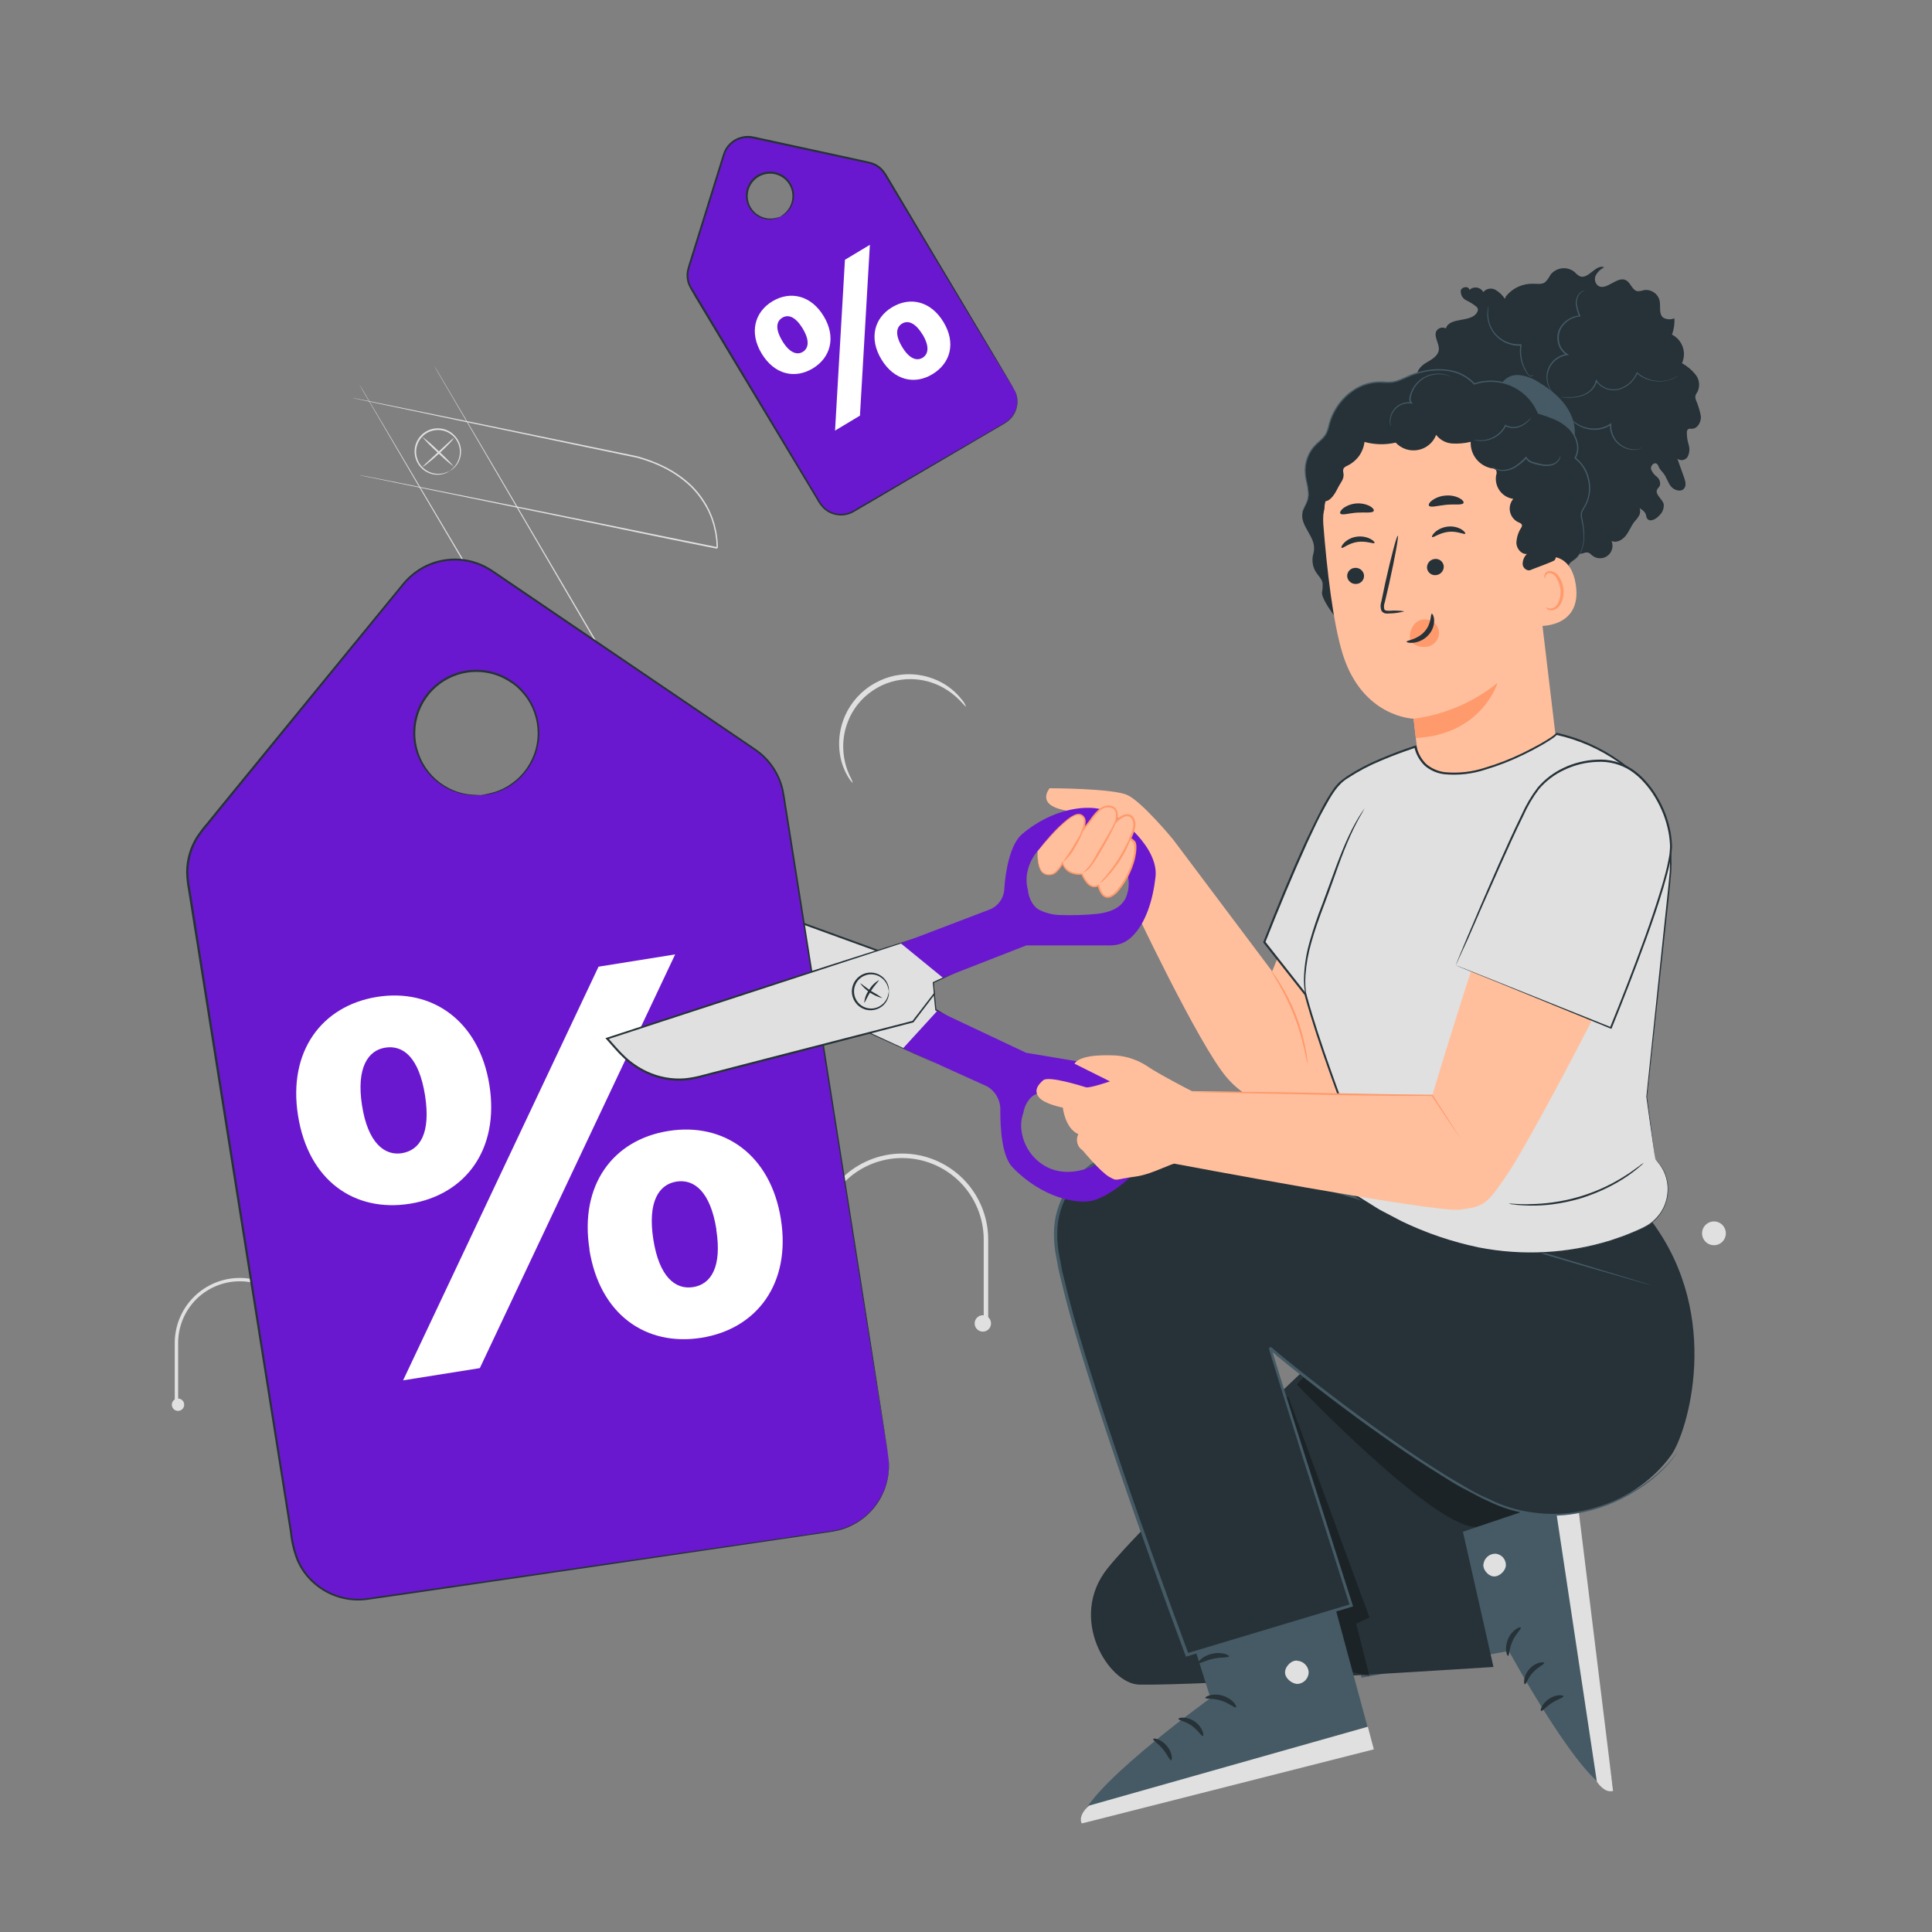 <svg width="65" height="65" viewBox="0 0 65 65" fill="none" xmlns="http://www.w3.org/2000/svg">
<rect x="0" y="0" width="65" height="65" fill="#808080" stroke="none"/>
<path d="M32.5 23.775C32.488 23.782 32.426 23.703 32.301 23.574C32.126 23.392 31.924 23.239 31.702 23.119C31.55 23.038 31.389 22.974 31.223 22.928C31.032 22.877 30.836 22.849 30.638 22.848C30.532 22.847 30.426 22.854 30.321 22.869C30.096 22.899 29.877 22.963 29.671 23.058C29.564 23.109 29.461 23.167 29.363 23.233C29.266 23.299 29.173 23.373 29.086 23.452C29.002 23.531 28.924 23.616 28.852 23.706C28.784 23.793 28.722 23.885 28.667 23.981C28.614 24.073 28.568 24.169 28.53 24.269C28.457 24.452 28.408 24.645 28.384 24.841C28.335 25.264 28.402 25.693 28.579 26.081C28.625 26.163 28.663 26.25 28.691 26.341C28.682 26.341 28.611 26.272 28.518 26.112C28.386 25.884 28.297 25.633 28.258 25.372C28.198 24.982 28.24 24.582 28.378 24.211C28.417 24.104 28.465 24 28.52 23.899C28.578 23.795 28.644 23.695 28.717 23.6C28.793 23.502 28.876 23.41 28.966 23.325C29.06 23.238 29.159 23.159 29.264 23.087C29.371 23.016 29.482 22.954 29.598 22.9C29.711 22.847 29.827 22.804 29.947 22.77C30.062 22.737 30.179 22.714 30.298 22.701C30.807 22.639 31.322 22.748 31.763 23.01C31.989 23.146 32.189 23.322 32.352 23.53C32.417 23.601 32.468 23.684 32.5 23.775Z" fill="#E0E0E0"/>
<path d="M14.908 41.494C14.908 41.573 14.885 41.65 14.841 41.716C14.797 41.782 14.734 41.833 14.661 41.864C14.588 41.894 14.507 41.902 14.429 41.886C14.351 41.871 14.28 41.833 14.224 41.776C14.168 41.72 14.13 41.649 14.115 41.571C14.1 41.493 14.108 41.413 14.138 41.34C14.169 41.266 14.22 41.204 14.286 41.16C14.352 41.116 14.43 41.093 14.509 41.093C14.562 41.093 14.614 41.104 14.662 41.124C14.711 41.144 14.755 41.173 14.792 41.211C14.829 41.248 14.858 41.292 14.878 41.34C14.898 41.389 14.908 41.441 14.908 41.494Z" fill="#E0E0E0"/>
<path d="M22.844 41.494C22.844 41.573 22.82 41.65 22.776 41.716C22.732 41.782 22.67 41.833 22.597 41.864C22.523 41.894 22.443 41.902 22.365 41.886C22.288 41.871 22.216 41.833 22.16 41.777C22.104 41.721 22.066 41.649 22.051 41.572C22.035 41.494 22.043 41.414 22.073 41.34C22.104 41.267 22.155 41.205 22.221 41.161C22.287 41.117 22.364 41.093 22.443 41.093C22.55 41.093 22.651 41.135 22.727 41.211C22.802 41.286 22.844 41.388 22.844 41.494Z" fill="#E0E0E0"/>
<path d="M22.66 41.493H22.53V37.4C22.53 36.331 22.105 35.306 21.349 34.55C20.594 33.794 19.569 33.37 18.5 33.37C17.431 33.37 16.406 33.794 15.65 34.55C14.894 35.306 14.47 36.331 14.47 37.4V41.493H14.34V37.4C14.34 36.296 14.778 35.238 15.558 34.458C16.338 33.678 17.396 33.24 18.5 33.24C19.603 33.24 20.661 33.678 21.441 34.458C22.222 35.238 22.66 36.296 22.66 37.4V41.493Z" fill="#E0E0E0"/>
<path d="M50.129 41.494C50.129 41.573 50.105 41.65 50.061 41.716C50.017 41.782 49.955 41.833 49.881 41.864C49.808 41.894 49.728 41.902 49.65 41.886C49.572 41.871 49.501 41.833 49.445 41.776C49.389 41.72 49.351 41.649 49.336 41.571C49.32 41.493 49.328 41.413 49.359 41.34C49.389 41.266 49.441 41.204 49.507 41.16C49.573 41.116 49.651 41.093 49.73 41.093C49.782 41.093 49.834 41.104 49.883 41.124C49.931 41.144 49.975 41.173 50.013 41.211C50.05 41.248 50.079 41.292 50.099 41.34C50.119 41.389 50.129 41.441 50.129 41.494Z" fill="#E0E0E0"/>
<path d="M58.065 41.494C58.065 41.573 58.041 41.65 57.997 41.716C57.953 41.782 57.891 41.833 57.817 41.864C57.744 41.894 57.664 41.902 57.586 41.886C57.508 41.871 57.437 41.833 57.381 41.777C57.325 41.721 57.287 41.649 57.271 41.572C57.256 41.494 57.264 41.414 57.294 41.34C57.325 41.267 57.376 41.205 57.442 41.161C57.508 41.117 57.585 41.093 57.664 41.093C57.77 41.093 57.872 41.135 57.947 41.211C58.022 41.286 58.065 41.388 58.065 41.494Z" fill="#E0E0E0"/>
<path d="M5.989 47.468C6.104 47.468 6.197 47.375 6.197 47.26C6.197 47.145 6.104 47.052 5.989 47.052C5.874 47.052 5.781 47.145 5.781 47.26C5.781 47.375 5.874 47.468 5.989 47.468Z" fill="#E0E0E0"/>
<path d="M10.116 47.468C10.231 47.468 10.324 47.375 10.324 47.26C10.324 47.145 10.231 47.052 10.116 47.052C10.001 47.052 9.908 47.145 9.908 47.26C9.908 47.375 10.001 47.468 10.116 47.468Z" fill="#E0E0E0"/>
<path d="M10.253 47.26H10.14V45.13C10.126 44.589 9.902 44.075 9.515 43.697C9.128 43.319 8.608 43.108 8.067 43.108C7.526 43.108 7.007 43.319 6.619 43.697C6.232 44.075 6.008 44.589 5.994 45.13V47.26H5.88V45.13C5.894 44.559 6.13 44.016 6.539 43.617C6.948 43.218 7.496 42.995 8.067 42.995C8.638 42.995 9.187 43.218 9.595 43.617C10.004 44.016 10.241 44.559 10.254 45.13L10.253 47.26Z" fill="#E0E0E0"/>
<path d="M27.603 44.801C27.755 44.801 27.878 44.677 27.878 44.525C27.878 44.373 27.755 44.249 27.603 44.249C27.451 44.249 27.327 44.373 27.327 44.525C27.327 44.677 27.451 44.801 27.603 44.801Z" fill="#E0E0E0"/>
<path d="M33.067 44.801C33.219 44.801 33.342 44.677 33.342 44.525C33.342 44.373 33.219 44.249 33.067 44.249C32.914 44.249 32.791 44.373 32.791 44.525C32.791 44.677 32.914 44.801 33.067 44.801Z" fill="#E0E0E0"/>
<path d="M33.247 44.525H33.096V41.706C33.096 40.978 32.807 40.28 32.293 39.765C31.778 39.251 31.08 38.961 30.352 38.961C29.624 38.961 28.926 39.251 28.412 39.765C27.897 40.28 27.608 40.978 27.608 41.706V44.525H27.457V41.706C27.457 40.938 27.762 40.201 28.305 39.658C28.848 39.116 29.584 38.81 30.352 38.81C31.12 38.81 31.856 39.116 32.399 39.658C32.942 40.201 33.247 40.938 33.247 41.706V44.525Z" fill="#E0E0E0"/>
<path d="M14.617 12.319L14.649 12.38L14.748 12.554C14.838 12.707 14.968 12.932 15.138 13.222C15.476 13.802 15.963 14.639 16.568 15.673L18.69 19.306C19.09 19.99 19.508 20.705 19.944 21.45C20.163 21.822 20.384 22.2 20.608 22.585L20.777 22.873L20.798 22.91L20.81 22.928C20.84 22.854 20.81 22.909 20.82 22.893H20.81L20.729 22.914L20.567 22.958L20.402 22.989L20.319 23.005L20.235 23.013L20.066 23.031H19.897C19.841 23.035 19.784 23.035 19.727 23.031C19.671 23.031 19.615 23.031 19.559 23.019C19.448 23.005 19.337 22.985 19.228 22.959C19.012 22.909 18.802 22.833 18.602 22.734C18.215 22.533 17.866 22.266 17.572 21.944C17.496 21.869 17.43 21.784 17.362 21.703C17.295 21.623 17.232 21.536 17.17 21.451C17.14 21.408 17.105 21.368 17.079 21.321L17 21.191L16.834 20.93L16.216 19.89C15.407 18.529 14.68 17.303 14.069 16.272L12.619 13.822L12.229 13.161L12.123 12.99C12.1 12.951 12.087 12.932 12.087 12.932C12.087 12.932 12.097 12.953 12.119 12.992L12.22 13.166L12.61 13.832L14.04 16.279L16.175 19.903L16.794 20.951C16.848 21.039 16.899 21.129 16.953 21.22L17.033 21.35C17.059 21.395 17.095 21.437 17.124 21.48C17.188 21.566 17.248 21.654 17.319 21.74C17.391 21.826 17.449 21.908 17.531 21.984C17.828 22.311 18.18 22.582 18.571 22.786C18.774 22.887 18.988 22.963 19.208 23.015C19.319 23.042 19.432 23.062 19.545 23.076C19.602 23.076 19.659 23.084 19.717 23.088C19.774 23.092 19.832 23.092 19.89 23.088H20.062L20.233 23.07L20.319 23.061L20.403 23.045L20.571 23.014L20.736 22.97L20.818 22.948H20.828C20.836 22.929 20.818 22.984 20.846 22.907L20.836 22.889L20.815 22.853C20.758 22.755 20.702 22.659 20.645 22.564C20.42 22.179 20.199 21.802 19.98 21.43L18.72 19.282L16.589 15.655L15.147 13.212L14.757 12.549C14.713 12.473 14.678 12.419 14.654 12.377L14.617 12.319Z" fill="#E0E0E0"/>
<path d="M15.124 15.85C15.124 15.85 15.18 15.812 15.263 15.728C15.38 15.606 15.452 15.448 15.469 15.28C15.482 15.166 15.467 15.051 15.427 14.944C15.389 14.843 15.329 14.752 15.252 14.676C15.175 14.601 15.082 14.543 14.98 14.508C14.878 14.472 14.77 14.459 14.663 14.47C14.556 14.48 14.452 14.514 14.359 14.569C14.225 14.65 14.12 14.77 14.059 14.914C14.002 15.047 13.986 15.195 14.013 15.338C14.036 15.459 14.088 15.572 14.166 15.668C14.244 15.764 14.344 15.838 14.458 15.885C14.614 15.949 14.787 15.959 14.949 15.915C15.064 15.882 15.121 15.845 15.124 15.85C15.111 15.86 15.098 15.869 15.083 15.877C15.042 15.901 14.999 15.92 14.953 15.934C14.787 15.989 14.607 15.984 14.444 15.92C14.331 15.876 14.229 15.806 14.149 15.716C14.055 15.612 13.991 15.484 13.964 15.347C13.932 15.188 13.949 15.024 14.014 14.876C14.08 14.728 14.189 14.604 14.328 14.521C14.467 14.438 14.628 14.4 14.789 14.413C14.95 14.426 15.104 14.488 15.228 14.591C15.335 14.681 15.418 14.797 15.466 14.928C15.507 15.043 15.52 15.165 15.505 15.286C15.484 15.46 15.403 15.621 15.276 15.742C15.242 15.774 15.205 15.803 15.165 15.828C15.152 15.836 15.138 15.844 15.124 15.85Z" fill="#E0E0E0"/>
<path d="M14.214 15.712C14.205 15.7 14.447 15.486 14.734 15.216C15.021 14.947 15.262 14.724 15.272 14.734C15.236 14.794 15.193 14.848 15.142 14.897C15.053 14.992 14.924 15.119 14.777 15.255C14.63 15.392 14.492 15.508 14.387 15.59C14.335 15.637 14.277 15.678 14.214 15.712Z" fill="#E0E0E0"/>
<path d="M15.273 15.703C15.075 15.554 14.889 15.39 14.714 15.214C14.529 15.05 14.355 14.874 14.194 14.686C14.392 14.835 14.579 14.999 14.753 15.175C14.938 15.339 15.112 15.515 15.273 15.703Z" fill="#E0E0E0"/>
<path d="M12.089 15.982C12.089 15.982 12.113 15.982 12.157 15.994L12.355 16.03L13.111 16.18L15.895 16.738L20.02 17.571L22.458 18.07L23.748 18.33L24.076 18.396L24.117 18.404H24.138C24.077 18.456 24.121 18.416 24.107 18.426V18.416V18.333L24.096 18.165L24.072 17.998L24.06 17.915L24.04 17.833L24.003 17.668L23.952 17.507C23.936 17.453 23.916 17.399 23.893 17.347C23.871 17.295 23.851 17.243 23.827 17.192C23.777 17.092 23.721 16.994 23.66 16.9C23.541 16.712 23.402 16.538 23.245 16.38C22.929 16.079 22.563 15.836 22.163 15.661C22.067 15.614 21.967 15.579 21.867 15.54C21.767 15.501 21.667 15.473 21.567 15.44C21.516 15.426 21.468 15.406 21.416 15.396L21.262 15.365L20.956 15.301L19.765 15.053L15.645 14.192L12.87 13.607L12.114 13.445L11.919 13.402L11.852 13.385L11.919 13.396L12.117 13.435L12.87 13.586L15.65 14.156L19.773 15.006L20.965 15.253L21.271 15.315L21.425 15.348C21.477 15.36 21.528 15.375 21.578 15.392C21.68 15.425 21.784 15.453 21.882 15.493C21.981 15.534 22.085 15.568 22.181 15.616C22.587 15.792 22.959 16.038 23.279 16.344C23.439 16.504 23.58 16.681 23.701 16.873C23.762 16.969 23.818 17.069 23.867 17.172C23.892 17.224 23.912 17.277 23.935 17.329C23.959 17.382 23.979 17.436 23.995 17.491L24.047 17.655L24.085 17.823L24.104 17.907L24.117 17.992L24.14 18.161L24.152 18.331V18.416V18.426C24.138 18.439 24.183 18.404 24.121 18.456H24.1L24.059 18.448L23.731 18.382L22.443 18.122L20.02 17.618L15.889 16.77L13.11 16.197L12.35 16.041L12.153 15.999L12.089 15.982Z" fill="#E0E0E0"/>
<path d="M34.112 13.089L29.781 5.867C29.722 5.768 29.643 5.683 29.549 5.616C29.456 5.548 29.35 5.501 29.237 5.477L25.324 4.628C25.12 4.584 24.907 4.618 24.727 4.723C24.547 4.828 24.413 4.997 24.352 5.196L23.162 9.018C23.128 9.129 23.117 9.245 23.131 9.361C23.144 9.476 23.181 9.587 23.239 9.687L27.571 16.9C27.682 17.091 27.865 17.23 28.078 17.286C28.292 17.342 28.52 17.312 28.711 17.201L33.812 14.225C34.002 14.114 34.14 13.932 34.196 13.719C34.253 13.506 34.222 13.279 34.112 13.089ZM26.252 7.289C26.114 7.357 25.959 7.383 25.806 7.363C25.654 7.342 25.51 7.277 25.394 7.176C25.279 7.074 25.195 6.941 25.155 6.792C25.115 6.643 25.12 6.486 25.169 6.34C25.218 6.194 25.31 6.066 25.432 5.972C25.554 5.878 25.701 5.822 25.854 5.811C26.008 5.8 26.161 5.836 26.295 5.912C26.429 5.988 26.537 6.103 26.606 6.24C26.652 6.332 26.679 6.433 26.686 6.535C26.694 6.638 26.68 6.741 26.648 6.838C26.615 6.936 26.563 7.026 26.495 7.103C26.427 7.181 26.345 7.244 26.252 7.289Z" fill="#6A18CF"/>
<path d="M26.252 7.289C26.252 7.289 26.313 7.253 26.404 7.172C26.533 7.056 26.619 6.9 26.649 6.73C26.674 6.593 26.66 6.451 26.609 6.321C26.558 6.191 26.472 6.078 26.361 5.994C26.249 5.91 26.116 5.859 25.977 5.846C25.838 5.833 25.698 5.859 25.573 5.921C25.448 5.983 25.343 6.079 25.269 6.198C25.195 6.316 25.156 6.453 25.156 6.593C25.155 6.732 25.194 6.869 25.266 6.988C25.339 7.107 25.444 7.204 25.569 7.267C25.722 7.345 25.898 7.371 26.068 7.338C26.189 7.315 26.25 7.283 26.252 7.289C26.239 7.3 26.225 7.309 26.209 7.315C26.166 7.337 26.12 7.354 26.073 7.364C25.898 7.407 25.715 7.387 25.553 7.31C25.431 7.251 25.325 7.163 25.246 7.053C25.167 6.942 25.118 6.814 25.102 6.679C25.082 6.519 25.111 6.357 25.186 6.214C25.265 6.059 25.391 5.934 25.547 5.856C25.702 5.779 25.879 5.754 26.049 5.785C26.155 5.804 26.256 5.844 26.347 5.902C26.437 5.96 26.515 6.036 26.575 6.125C26.636 6.214 26.678 6.314 26.699 6.42C26.721 6.525 26.721 6.634 26.7 6.739C26.664 6.917 26.567 7.077 26.425 7.192C26.388 7.223 26.347 7.249 26.303 7.27C26.287 7.278 26.27 7.285 26.252 7.289Z" fill="#263238"/>
<path d="M34.112 13.089C34.112 13.089 34.129 13.116 34.158 13.171C34.195 13.253 34.219 13.341 34.229 13.431C34.244 13.58 34.218 13.73 34.155 13.866C34.114 13.952 34.059 14.031 33.992 14.1C33.914 14.175 33.827 14.239 33.731 14.29L30.405 16.24L29.302 16.89L28.715 17.233C28.608 17.293 28.491 17.329 28.369 17.34C28.248 17.35 28.125 17.335 28.01 17.295C27.892 17.255 27.783 17.189 27.694 17.1C27.608 17.009 27.535 16.907 27.476 16.796L27.086 16.146C26.826 15.713 26.555 15.264 26.275 14.798L24.535 11.908L23.616 10.377L23.382 9.987L23.27 9.79C23.228 9.725 23.191 9.656 23.16 9.584C23.101 9.434 23.084 9.271 23.112 9.112C23.128 9.035 23.149 8.959 23.174 8.884L23.243 8.662C23.612 7.475 23.974 6.322 24.321 5.199C24.364 5.054 24.444 4.922 24.553 4.817C24.662 4.712 24.797 4.637 24.944 4.6C25.088 4.563 25.239 4.563 25.383 4.6L25.799 4.691L27.415 5.042L28.951 5.376C29.081 5.406 29.198 5.426 29.325 5.461C29.448 5.5 29.562 5.566 29.656 5.655C29.744 5.744 29.818 5.846 29.876 5.958L30.062 6.269L31.421 8.557L33.396 11.869L33.93 12.771L34.068 13.008C34.098 13.06 34.112 13.089 34.112 13.089C34.112 13.089 34.094 13.063 34.062 13.011C34.029 12.959 33.981 12.881 33.919 12.779L33.374 11.883L31.381 8.58L30.007 6.3C29.946 6.197 29.884 6.093 29.82 5.989C29.765 5.882 29.694 5.784 29.609 5.699C29.521 5.617 29.415 5.555 29.3 5.52C29.184 5.487 29.055 5.465 28.932 5.437L27.394 5.105L25.778 4.756L25.363 4.666C25.229 4.632 25.087 4.632 24.953 4.666C24.817 4.7 24.692 4.77 24.592 4.867C24.491 4.965 24.417 5.087 24.378 5.221C24.031 6.34 23.671 7.499 23.302 8.685L23.233 8.906C23.208 8.978 23.188 9.052 23.172 9.126C23.146 9.272 23.161 9.423 23.216 9.56C23.246 9.627 23.281 9.69 23.322 9.75L23.439 9.946L23.675 10.336L24.593 11.869L26.328 14.767L27.137 16.12L27.527 16.77C27.582 16.877 27.651 16.975 27.733 17.063C27.817 17.145 27.918 17.207 28.028 17.245C28.136 17.282 28.25 17.296 28.364 17.287C28.478 17.277 28.588 17.243 28.688 17.188L29.275 16.847C29.66 16.624 30.028 16.41 30.38 16.205L33.717 14.272C33.813 14.224 33.9 14.162 33.977 14.088C34.063 14.005 34.129 13.903 34.171 13.79C34.212 13.678 34.228 13.558 34.218 13.438C34.207 13.316 34.171 13.197 34.112 13.089Z" fill="#263238"/>
<path d="M25.623 11.892C25.201 11.188 25.388 10.498 25.987 10.137C26.586 9.777 27.287 9.932 27.712 10.637C28.137 11.341 27.949 12.031 27.344 12.396C26.74 12.759 26.051 12.602 25.623 11.892ZM27.009 11.059C26.761 10.647 26.516 10.57 26.319 10.69C26.121 10.809 26.073 11.059 26.319 11.47C26.564 11.881 26.822 11.951 27.008 11.839C27.194 11.727 27.257 11.473 27.009 11.059ZM28.427 8.741L29.266 8.237L28.932 13.983L28.094 14.487L28.427 8.741ZM29.653 12.09C29.229 11.385 29.41 10.699 30.016 10.335C30.622 9.971 31.316 10.13 31.742 10.834C32.169 11.539 31.98 12.22 31.373 12.588C30.766 12.956 30.079 12.795 29.653 12.09ZM31.038 11.257C30.789 10.845 30.54 10.772 30.349 10.887C30.157 11.003 30.103 11.257 30.349 11.668C30.594 12.078 30.846 12.152 31.038 12.037C31.229 11.921 31.286 11.665 31.038 11.252V11.257Z" fill="white"/>
<path d="M31.59 35.817L20.714 30.866L21.095 30.51C21.875 29.774 22.915 29.553 23.866 29.919L30.314 32.269L31.397 33.049L31.491 33.973L32.692 34.697L31.59 35.817Z" fill="#E0E0E0"/>
<path d="M31.59 35.816C31.59 35.816 31.614 35.788 31.661 35.739L31.873 35.52L32.682 34.691V34.714L31.477 33.995H31.467V33.983C31.438 33.697 31.405 33.388 31.371 33.06L31.38 33.077L30.296 32.297H30.303L26.614 30.958L24.507 30.191L23.959 29.992C23.866 29.957 23.774 29.926 23.683 29.895C23.589 29.867 23.494 29.844 23.398 29.826C23.009 29.755 22.608 29.776 22.228 29.89C21.935 29.98 21.658 30.119 21.409 30.299C21.175 30.485 20.951 30.684 20.738 30.895L20.729 30.839L28.46 34.372L30.756 35.428L31.376 35.716L31.538 35.792L31.592 35.82L31.539 35.798L31.379 35.728L30.759 35.453L28.46 34.413L20.702 30.902L20.655 30.882L20.693 30.848C20.908 30.636 21.133 30.436 21.369 30.247C21.624 30.062 21.908 29.921 22.209 29.829C22.6 29.71 23.014 29.688 23.415 29.762C23.514 29.781 23.612 29.805 23.708 29.834C23.801 29.865 23.896 29.898 23.987 29.931L24.536 30.132L26.642 30.901L30.322 32.24L31.402 33.028H31.412V33.038C31.443 33.365 31.474 33.674 31.503 33.961L31.492 33.946L32.691 34.675L32.709 34.685L32.695 34.7C32.337 35.055 32.06 35.332 31.869 35.523L31.662 35.75C31.614 35.794 31.59 35.816 31.59 35.816Z" fill="#263238"/>
<path d="M29.882 48.989L26.358 26.749C26.314 26.443 26.206 26.149 26.042 25.887C25.878 25.625 25.661 25.4 25.405 25.227L16.549 19.211C16.088 18.899 15.527 18.77 14.975 18.85C14.424 18.93 13.923 19.214 13.57 19.646L6.799 27.938C6.604 28.178 6.461 28.456 6.378 28.754C6.296 29.052 6.277 29.364 6.321 29.67L9.845 51.91C9.888 52.2 9.986 52.478 10.136 52.73C10.286 52.981 10.484 53.201 10.719 53.376C10.953 53.551 11.22 53.678 11.504 53.749C11.788 53.821 12.083 53.836 12.373 53.794L27.999 51.516C28.288 51.474 28.567 51.375 28.818 51.225C29.07 51.076 29.289 50.878 29.464 50.643C29.639 50.408 29.766 50.142 29.838 49.858C29.91 49.574 29.925 49.279 29.882 48.989ZM16.189 26.747C15.777 26.78 15.364 26.689 15.003 26.486C14.642 26.284 14.349 25.979 14.161 25.61C13.973 25.241 13.899 24.824 13.948 24.413C13.997 24.002 14.167 23.615 14.436 23.3C14.705 22.986 15.062 22.758 15.46 22.646C15.859 22.534 16.282 22.543 16.675 22.671C17.069 22.799 17.416 23.041 17.672 23.366C17.927 23.692 18.081 24.086 18.113 24.498C18.156 25.052 17.978 25.6 17.617 26.021C17.256 26.443 16.743 26.704 16.189 26.747Z" fill="#6A18CF"/>
<path d="M16.189 26.747C16.359 26.72 16.526 26.681 16.69 26.629C16.88 26.565 17.059 26.472 17.22 26.354C17.612 26.075 17.894 25.669 18.019 25.204C18.143 24.74 18.102 24.247 17.903 23.809C17.822 23.629 17.713 23.461 17.582 23.313C17.514 23.236 17.442 23.163 17.366 23.095C17.284 23.028 17.197 22.967 17.106 22.913C16.735 22.683 16.301 22.578 15.867 22.612C15.432 22.646 15.02 22.817 14.689 23.101C14.61 23.169 14.536 23.243 14.467 23.321C14.402 23.4 14.341 23.483 14.286 23.569C14.18 23.737 14.099 23.919 14.047 24.111C13.918 24.573 13.953 25.066 14.147 25.506C14.34 25.945 14.681 26.304 15.109 26.52C15.288 26.611 15.479 26.675 15.677 26.71C15.847 26.735 16.018 26.748 16.189 26.749H16.156L16.055 26.755C16.001 26.76 15.947 26.76 15.893 26.755C15.819 26.754 15.745 26.747 15.672 26.733C15.471 26.702 15.275 26.641 15.092 26.551C14.822 26.419 14.584 26.232 14.392 26.001C14.2 25.77 14.059 25.5 13.979 25.211C13.879 24.845 13.879 24.459 13.979 24.093C14.032 23.895 14.114 23.707 14.224 23.534C14.334 23.351 14.475 23.188 14.639 23.05C14.98 22.754 15.408 22.575 15.859 22.54C16.31 22.505 16.76 22.615 17.144 22.855C17.327 22.966 17.491 23.105 17.628 23.269C17.764 23.424 17.874 23.6 17.956 23.789C18.112 24.134 18.173 24.515 18.132 24.892C18.098 25.191 18.002 25.479 17.849 25.737C17.695 25.995 17.489 26.218 17.242 26.39C17.076 26.507 16.892 26.598 16.698 26.66C16.628 26.684 16.556 26.703 16.483 26.716C16.43 26.729 16.376 26.738 16.322 26.742L16.223 26.751L16.189 26.747Z" fill="#263238"/>
<path d="M29.883 48.99C29.883 48.99 29.896 49.073 29.909 49.237C29.916 49.48 29.884 49.724 29.815 49.958C29.803 49.997 29.792 50.036 29.779 50.076C29.766 50.117 29.746 50.157 29.728 50.197C29.69 50.287 29.647 50.373 29.598 50.457C29.486 50.643 29.349 50.813 29.191 50.962C29.004 51.133 28.789 51.272 28.557 51.374C28.494 51.402 28.429 51.426 28.363 51.447C28.296 51.47 28.227 51.489 28.158 51.502C28.016 51.534 27.869 51.553 27.718 51.575L17.516 53.074L14.136 53.568L12.337 53.828C12.02 53.869 11.698 53.842 11.392 53.749C11.087 53.656 10.804 53.5 10.563 53.29C10.316 53.076 10.119 52.81 9.988 52.51C9.866 52.202 9.788 51.879 9.756 51.549C9.652 50.899 9.547 50.232 9.44 49.56C9.225 48.214 9.005 46.827 8.78 45.4C8.329 42.557 7.856 39.574 7.364 36.48C7.118 34.934 6.869 33.361 6.617 31.762C6.553 31.363 6.487 30.961 6.426 30.559C6.393 30.358 6.362 30.157 6.329 29.955C6.29 29.752 6.267 29.547 6.262 29.34C6.264 28.92 6.383 28.509 6.605 28.152C6.722 27.98 6.848 27.815 6.985 27.658L7.375 27.176C9.478 24.601 11.526 22.096 13.52 19.662C13.643 19.506 13.786 19.368 13.945 19.248C14.023 19.189 14.105 19.134 14.19 19.086C14.277 19.036 14.366 18.993 14.458 18.956C14.824 18.809 15.221 18.76 15.611 18.813C15.804 18.84 15.993 18.892 16.173 18.966C16.35 19.043 16.518 19.139 16.675 19.251L17.615 19.89L21.271 22.375L24.752 24.739L25.173 25.025C25.312 25.123 25.455 25.211 25.587 25.319C25.85 25.534 26.06 25.806 26.202 26.113C26.273 26.265 26.327 26.423 26.362 26.587C26.396 26.75 26.417 26.91 26.443 27.072C26.494 27.393 26.545 27.712 26.595 28.028L27.705 35.063C28.383 39.363 28.93 42.843 29.308 45.249C29.497 46.451 29.642 47.385 29.741 48.019C29.789 48.336 29.827 48.576 29.852 48.74C29.876 48.904 29.887 48.986 29.887 48.986L29.845 48.741C29.818 48.578 29.779 48.337 29.728 48.021C29.625 47.388 29.476 46.455 29.282 45.253C28.899 42.847 28.343 39.368 27.657 35.069C27.315 32.919 26.941 30.565 26.539 28.036C26.488 27.72 26.437 27.401 26.387 27.081C26.36 26.919 26.339 26.757 26.306 26.598C26.2 26.114 25.933 25.679 25.55 25.365C25.42 25.261 25.278 25.171 25.139 25.075L24.718 24.789L21.236 22.427L17.578 19.944C17.268 19.732 16.955 19.519 16.638 19.305C16.485 19.196 16.321 19.102 16.148 19.026C15.973 18.954 15.79 18.905 15.602 18.878C15.223 18.826 14.838 18.874 14.483 19.017C14.394 19.052 14.307 19.093 14.223 19.139C14.14 19.187 14.06 19.24 13.984 19.298C13.829 19.413 13.691 19.548 13.57 19.699L7.437 27.213C7.307 27.375 7.177 27.534 7.047 27.696C6.912 27.85 6.786 28.013 6.671 28.183C6.456 28.529 6.341 28.928 6.338 29.336C6.344 29.539 6.366 29.741 6.406 29.939C6.437 30.142 6.47 30.344 6.501 30.544C6.565 30.947 6.629 31.348 6.692 31.746C6.944 33.344 7.193 34.917 7.44 36.465C7.928 39.559 8.4 42.543 8.85 45.386L9.508 49.546C9.614 50.219 9.719 50.883 9.822 51.536C9.854 51.86 9.93 52.178 10.049 52.481C10.176 52.775 10.368 53.036 10.61 53.246C10.845 53.45 11.12 53.603 11.418 53.694C11.716 53.785 12.03 53.811 12.339 53.772L14.137 53.512L17.517 53.021L27.723 51.544C27.873 51.522 28.02 51.504 28.16 51.473C28.229 51.459 28.297 51.441 28.363 51.418C28.429 51.399 28.493 51.375 28.555 51.346C28.786 51.248 28.999 51.111 29.185 50.942C29.341 50.794 29.476 50.625 29.588 50.44C29.635 50.359 29.679 50.275 29.718 50.19C29.734 50.148 29.751 50.108 29.768 50.069C29.78 50.028 29.793 49.989 29.805 49.952C29.875 49.719 29.909 49.477 29.904 49.234C29.904 49.152 29.893 49.091 29.89 49.049C29.888 49.008 29.883 48.99 29.883 48.99Z" fill="#263238"/>
<path d="M10.027 37.534C9.681 35.36 10.835 33.838 12.683 33.54C14.53 33.243 16.119 34.335 16.465 36.504C16.81 38.674 15.656 40.2 13.792 40.498C11.928 40.796 10.375 39.722 10.027 37.534ZM14.3 36.854C14.097 35.581 13.569 35.15 12.96 35.247C12.385 35.338 11.982 35.918 12.18 37.191C12.377 38.463 12.947 38.89 13.52 38.798C14.13 38.7 14.498 38.127 14.3 36.854ZM20.137 32.523L22.715 32.11L16.143 46.029L13.562 46.44L20.137 32.523ZM19.834 42.04C19.488 39.87 20.625 38.346 22.489 38.05C24.353 37.754 25.926 38.844 26.272 41.014C26.617 43.184 25.463 44.71 23.598 45.008C21.732 45.305 20.177 44.228 19.829 42.04H19.834ZM24.102 41.36C23.899 40.087 23.352 39.66 22.76 39.753C22.169 39.847 21.783 40.424 21.98 41.697C22.178 42.969 22.729 43.398 23.321 43.303C23.912 43.209 24.3 42.64 24.097 41.36H24.102Z" fill="white"/>
<path d="M50.665 9.97C50.774 9.834 50.912 9.725 51.07 9.651C51.228 9.578 51.401 9.542 51.575 9.546C51.715 9.546 51.871 9.579 51.984 9.494C52.056 9.423 52.116 9.341 52.16 9.25C52.206 9.189 52.264 9.138 52.331 9.1C52.397 9.061 52.471 9.037 52.547 9.028C52.623 9.019 52.7 9.025 52.773 9.046C52.847 9.067 52.915 9.103 52.975 9.151C53.025 9.209 53.085 9.258 53.152 9.295C53.437 9.412 53.689 8.874 53.972 8.994C53.855 9.05 53.757 9.14 53.693 9.254C53.662 9.312 53.652 9.378 53.664 9.443C53.676 9.507 53.709 9.565 53.759 9.608C54.033 9.809 54.409 9.27 54.704 9.428C54.867 9.514 54.912 9.771 55.094 9.797C55.165 9.797 55.235 9.786 55.302 9.762C55.419 9.742 55.54 9.768 55.639 9.834C55.739 9.9 55.809 10.001 55.836 10.117C55.877 10.317 55.797 10.572 55.966 10.693C56.022 10.722 56.084 10.738 56.147 10.741C56.21 10.744 56.273 10.733 56.332 10.71C56.346 10.896 56.318 11.083 56.25 11.257C56.42 11.342 56.55 11.49 56.613 11.67C56.676 11.849 56.667 12.046 56.588 12.219C56.766 12.318 56.923 12.45 57.05 12.609C57.113 12.69 57.152 12.787 57.162 12.888C57.172 12.99 57.154 13.093 57.109 13.185C57.081 13.222 57.059 13.262 57.043 13.306C57.033 13.355 57.038 13.406 57.056 13.454C57.133 13.631 57.189 13.816 57.225 14.006C57.236 14.2 57.114 14.424 56.92 14.425C56.875 14.425 56.824 14.416 56.791 14.443C56.778 14.455 56.769 14.47 56.762 14.486C56.756 14.501 56.753 14.518 56.753 14.535C56.749 14.676 56.769 14.816 56.81 14.95C56.853 15.084 56.844 15.229 56.785 15.356C56.769 15.386 56.747 15.412 56.719 15.433C56.692 15.454 56.66 15.468 56.627 15.476C56.593 15.483 56.559 15.483 56.525 15.475C56.492 15.468 56.46 15.453 56.433 15.432C56.508 15.642 56.583 15.851 56.658 16.06C56.703 16.19 56.744 16.336 56.658 16.437C56.549 16.567 56.32 16.496 56.213 16.359C56.107 16.223 56.066 16.043 55.953 15.909C55.905 15.859 55.861 15.804 55.823 15.744C55.799 15.695 55.786 15.634 55.739 15.603C55.647 15.539 55.524 15.672 55.546 15.782C55.586 15.886 55.655 15.976 55.744 16.042C55.788 16.077 55.821 16.124 55.838 16.177C55.856 16.231 55.858 16.288 55.843 16.342C55.819 16.392 55.773 16.427 55.751 16.472C55.675 16.644 55.929 16.78 55.974 16.962C55.981 17.032 55.971 17.101 55.946 17.166C55.922 17.231 55.882 17.289 55.831 17.336C55.723 17.466 55.501 17.584 55.413 17.44C55.381 17.39 55.385 17.325 55.359 17.273C55.323 17.215 55.272 17.166 55.212 17.131C55.075 17.028 54.971 16.887 54.913 16.725C55.071 16.887 55.242 17.105 55.16 17.316C55.117 17.401 55.061 17.478 54.994 17.545C54.878 17.691 54.815 17.871 54.701 18.018C54.588 18.165 54.388 18.278 54.218 18.201C54.255 18.288 54.261 18.385 54.235 18.476C54.21 18.567 54.155 18.647 54.078 18.703C54.002 18.758 53.909 18.786 53.815 18.782C53.721 18.779 53.63 18.743 53.559 18.681C53.524 18.643 53.482 18.612 53.435 18.591C53.381 18.582 53.325 18.589 53.274 18.611C53.112 18.654 52.942 18.652 52.781 18.604C52.621 18.557 52.476 18.466 52.364 18.342L52.524 18.269C52.195 18.257 51.852 18.242 51.565 18.082C51.277 17.922 51.067 17.57 51.175 17.26C51.224 17.13 51.328 16.985 51.263 16.857C51.234 16.818 51.197 16.784 51.154 16.76C51.112 16.735 51.065 16.72 51.016 16.714L49.819 16.415C49.62 16.384 49.435 16.299 49.282 16.169C49.141 16.026 49.106 15.763 49.261 15.638C49.154 15.466 49.001 15.328 48.819 15.24C48.615 15.143 48.386 15.11 48.178 15.024C47.97 14.938 47.772 14.764 47.765 14.534C47.757 14.304 48.051 14.106 48.221 14.255C48.158 13.921 47.554 13.956 47.471 13.625C47.403 13.356 47.739 13.182 47.898 12.956C47.853 12.865 47.75 12.814 47.702 12.725C47.602 12.536 47.787 12.32 47.97 12.211C48.153 12.102 48.38 11.986 48.407 11.774C48.434 11.562 48.229 11.335 48.325 11.137C48.357 11.085 48.409 11.046 48.468 11.03C48.528 11.014 48.591 11.021 48.646 11.05C48.764 10.646 49.525 10.871 49.704 10.49C49.72 10.46 49.726 10.427 49.72 10.394C49.712 10.366 49.697 10.341 49.676 10.321C49.569 10.235 49.453 10.162 49.33 10.104C49.269 10.073 49.218 10.025 49.185 9.965C49.153 9.905 49.14 9.836 49.148 9.768C49.184 9.638 49.426 9.618 49.436 9.754C49.47 9.723 49.51 9.699 49.553 9.686C49.597 9.672 49.643 9.669 49.688 9.676C49.733 9.682 49.776 9.7 49.813 9.726C49.851 9.752 49.882 9.786 49.904 9.826C49.953 9.768 50.02 9.729 50.094 9.715C50.168 9.701 50.244 9.714 50.31 9.75C50.439 9.824 50.549 9.928 50.63 10.053" fill="#263238"/>
<path d="M52.91 14.098C52.724 13.554 52.26 13.151 51.766 12.859C51.565 12.724 51.333 12.641 51.093 12.617C50.972 12.607 50.852 12.633 50.746 12.691C50.64 12.749 50.554 12.836 50.497 12.943L50.576 13.333C50.601 13.973 51.154 14.448 51.456 15.013C51.587 15.257 51.706 15.557 51.977 15.637C52.12 15.671 52.271 15.652 52.4 15.582C52.919 15.34 53.1 14.641 52.91 14.098Z" fill="#455A64"/>
<path d="M53.316 17.022C53.459 16.758 53.504 16.451 53.444 16.156C53.384 15.861 53.222 15.597 52.987 15.409C53.181 15.085 53.037 14.646 52.762 14.389C52.488 14.131 52.112 14.011 51.755 13.9C51.455 13.069 50.414 12.6 49.592 12.913C49.061 12.32 48.104 12.344 47.382 12.665C47.21 12.756 47.027 12.823 46.837 12.862C46.694 12.871 46.552 12.871 46.409 12.862C45.629 12.862 44.934 13.505 44.73 14.26C44.706 14.383 44.666 14.502 44.61 14.615C44.513 14.747 44.399 14.867 44.271 14.97C44.146 15.097 44.05 15.249 43.989 15.417C43.929 15.585 43.905 15.763 43.92 15.941C43.947 16.241 44.085 16.547 43.995 16.834C43.95 16.978 43.851 17.103 43.82 17.251C43.733 17.681 44.243 18.04 44.21 18.478C44.21 18.567 44.176 18.654 44.163 18.738C44.139 18.92 44.18 19.105 44.28 19.258C44.358 19.377 44.471 19.478 44.497 19.617C44.504 19.724 44.497 19.832 44.476 19.937C44.458 20.197 45.138 21.107 45.376 21.215L51.955 20.41C52.196 20.322 52.404 20.16 52.549 19.948C52.694 19.736 52.77 19.484 52.765 19.227C52.75 19.143 52.76 19.056 52.794 18.977C52.838 18.92 52.894 18.873 52.957 18.837C53.347 18.554 53.325 17.966 53.217 17.494C53.198 17.429 53.191 17.361 53.195 17.293C53.217 17.195 53.258 17.103 53.316 17.022Z" fill="#263238"/>
<path d="M51.445 17.281C51.315 16.111 50.405 14.876 49.173 14.46C48.393 14.2 47.828 14.271 47.44 14.278C46.895 14.297 46.37 14.482 45.933 14.808C45.582 14.938 44.416 16.333 44.523 17.661C44.641 19.136 44.842 20.933 45.172 21.999C45.837 24.142 47.558 24.18 47.558 24.18L47.888 27.015L52.406 25.34L51.445 17.281Z" fill="#FFBF9D"/>
<path d="M48.406 21.199C48.379 21.089 48.312 20.992 48.22 20.926C48.135 20.865 48.032 20.833 47.927 20.837C47.822 20.84 47.721 20.878 47.64 20.944C47.556 21.021 47.494 21.119 47.461 21.228C47.427 21.337 47.424 21.452 47.45 21.563C47.504 21.626 47.571 21.677 47.646 21.712C47.721 21.747 47.803 21.765 47.886 21.766H47.964C48.093 21.754 48.214 21.694 48.301 21.597C48.348 21.543 48.382 21.479 48.4 21.41C48.418 21.341 48.42 21.269 48.406 21.199Z" fill="#FF9A6C"/>
<path d="M45.325 19.401C45.335 19.475 45.373 19.541 45.432 19.587C45.49 19.632 45.564 19.654 45.637 19.646C45.673 19.643 45.709 19.634 45.741 19.618C45.774 19.602 45.803 19.579 45.826 19.552C45.85 19.524 45.868 19.492 45.879 19.458C45.89 19.423 45.894 19.387 45.891 19.351C45.881 19.277 45.843 19.21 45.785 19.165C45.726 19.119 45.652 19.098 45.579 19.106C45.543 19.108 45.507 19.118 45.475 19.134C45.442 19.15 45.413 19.173 45.39 19.2C45.366 19.228 45.348 19.26 45.337 19.294C45.326 19.329 45.322 19.365 45.325 19.401Z" fill="#263238"/>
<path d="M45.136 18.431C45.177 18.463 45.367 18.276 45.669 18.233C45.972 18.19 46.217 18.309 46.244 18.268C46.257 18.248 46.213 18.187 46.106 18.131C45.962 18.059 45.799 18.033 45.64 18.057C45.482 18.079 45.336 18.151 45.222 18.262C45.139 18.347 45.117 18.417 45.136 18.431Z" fill="#263238"/>
<path d="M47.252 20.567C47.085 20.541 46.916 20.535 46.747 20.549C46.668 20.549 46.593 20.549 46.573 20.497C46.554 20.418 46.561 20.336 46.591 20.261C46.637 20.063 46.685 19.856 46.736 19.639C46.932 18.755 47.063 18.034 47.027 18.026C46.99 18.018 46.803 18.728 46.605 19.612C46.559 19.829 46.514 20.037 46.475 20.235C46.439 20.335 46.439 20.444 46.475 20.544C46.491 20.57 46.511 20.591 46.536 20.608C46.561 20.624 46.589 20.635 46.618 20.639C46.662 20.644 46.705 20.644 46.748 20.639C46.919 20.636 47.087 20.612 47.252 20.567Z" fill="#263238"/>
<path d="M47.558 24.18C48.593 24.047 49.571 23.63 50.383 22.974C50.383 22.974 49.862 24.72 47.633 24.83L47.558 24.18Z" fill="#FF9A6C"/>
<path d="M48.172 20.649C48.123 20.649 48.172 20.982 47.921 21.255C47.67 21.528 47.319 21.544 47.323 21.589C47.323 21.611 47.41 21.642 47.559 21.624C47.751 21.6 47.929 21.508 48.06 21.364C48.187 21.227 48.255 21.045 48.25 20.858C48.242 20.719 48.194 20.644 48.172 20.649Z" fill="#263238"/>
<path d="M45.097 17.28C45.158 17.346 45.383 17.264 45.657 17.247C45.931 17.23 46.165 17.27 46.215 17.195C46.237 17.159 46.197 17.091 46.093 17.03C45.951 16.958 45.791 16.926 45.633 16.938C45.474 16.95 45.321 17.005 45.192 17.098C45.098 17.175 45.069 17.247 45.097 17.28Z" fill="#263238"/>
<path d="M48.572 19.032C48.581 19.106 48.56 19.18 48.515 19.238C48.47 19.297 48.404 19.336 48.33 19.347C48.294 19.353 48.258 19.353 48.222 19.345C48.187 19.337 48.153 19.323 48.124 19.302C48.094 19.281 48.069 19.255 48.05 19.224C48.03 19.193 48.017 19.159 48.012 19.123C48.003 19.049 48.024 18.975 48.069 18.917C48.114 18.858 48.18 18.819 48.254 18.808C48.289 18.802 48.326 18.802 48.361 18.81C48.397 18.817 48.43 18.832 48.46 18.853C48.49 18.874 48.515 18.901 48.534 18.931C48.553 18.962 48.566 18.996 48.572 19.032Z" fill="#263238"/>
<path d="M49.296 17.956C49.265 17.996 49.036 17.86 48.73 17.893C48.425 17.927 48.22 18.101 48.182 18.067C48.164 18.053 48.194 17.983 48.282 17.901C48.404 17.796 48.556 17.732 48.716 17.716C48.874 17.699 49.033 17.732 49.171 17.811C49.27 17.874 49.312 17.94 49.296 17.956Z" fill="#263238"/>
<path d="M49.236 16.927C49.182 17.003 48.941 16.956 48.658 16.983C48.376 17.011 48.138 17.085 48.08 17.018C48.051 16.986 48.08 16.912 48.179 16.837C48.313 16.74 48.471 16.683 48.636 16.673C48.8 16.657 48.965 16.689 49.111 16.764C49.217 16.823 49.258 16.891 49.236 16.927Z" fill="#263238"/>
<path d="M51.381 19.411C51.357 19.248 51.491 18.835 51.648 18.787C52.07 18.657 52.851 18.581 53.016 19.674C53.241 21.168 51.694 21.085 51.685 21.043C51.676 21.002 51.46 19.975 51.381 19.411Z" fill="#FFBF9D"/>
<path d="M52.015 20.435C52.015 20.435 52.044 20.449 52.091 20.463C52.157 20.481 52.227 20.471 52.286 20.438C52.435 20.356 52.53 20.085 52.498 19.815C52.481 19.686 52.437 19.563 52.368 19.453C52.346 19.409 52.315 19.37 52.276 19.34C52.236 19.311 52.19 19.291 52.142 19.283C52.11 19.279 52.078 19.286 52.052 19.304C52.026 19.321 52.007 19.348 51.998 19.378C51.984 19.422 51.998 19.451 51.991 19.455C51.983 19.459 51.956 19.434 51.958 19.37C51.961 19.332 51.976 19.296 52.002 19.269C52.02 19.25 52.042 19.235 52.066 19.225C52.09 19.214 52.115 19.209 52.142 19.209C52.204 19.212 52.266 19.231 52.319 19.264C52.373 19.297 52.417 19.344 52.447 19.399C52.531 19.518 52.584 19.657 52.6 19.802C52.637 20.105 52.525 20.41 52.318 20.505C52.28 20.523 52.238 20.533 52.196 20.533C52.154 20.533 52.112 20.523 52.074 20.505C52.023 20.471 52.01 20.439 52.015 20.435Z" fill="#FF9A6C"/>
<path d="M44.184 17.731C44.459 17.498 44.615 17.211 44.546 16.861C44.754 16.891 44.92 16.601 45.012 16.414C45.105 16.227 45.236 16.116 45.197 15.908C45.185 15.866 45.185 15.82 45.197 15.778C45.219 15.717 45.288 15.688 45.346 15.66C45.498 15.585 45.629 15.474 45.727 15.336C45.825 15.198 45.887 15.037 45.907 14.869C46.249 14.963 46.61 14.971 46.956 14.891C47.05 14.993 47.169 15.069 47.301 15.113C47.432 15.156 47.573 15.165 47.709 15.139C47.846 15.113 47.973 15.053 48.079 14.964C48.186 14.875 48.268 14.761 48.318 14.631C48.382 14.715 48.463 14.784 48.556 14.834C48.648 14.884 48.75 14.914 48.855 14.921C49.065 14.933 49.276 14.915 49.48 14.865C49.471 15.074 49.537 15.279 49.666 15.442C49.796 15.606 49.98 15.717 50.185 15.756C50.242 15.756 50.296 15.779 50.336 15.82C50.347 15.846 50.353 15.875 50.353 15.904C50.353 15.933 50.347 15.962 50.336 15.989C50.32 16.079 50.322 16.171 50.343 16.261C50.363 16.35 50.401 16.434 50.455 16.509C50.509 16.583 50.577 16.646 50.655 16.693C50.734 16.74 50.821 16.771 50.912 16.784C50.863 16.843 50.827 16.912 50.808 16.986C50.789 17.06 50.787 17.137 50.802 17.212C50.818 17.287 50.849 17.358 50.895 17.419C50.942 17.48 51.001 17.529 51.069 17.564C51.129 17.589 51.206 17.617 51.206 17.683C51.204 17.707 51.196 17.73 51.182 17.75C51.078 17.907 51.021 18.091 51.017 18.279C51.03 18.465 51.185 18.655 51.371 18.637C51.324 18.683 51.287 18.738 51.262 18.799C51.238 18.86 51.226 18.926 51.228 18.992C51.243 19.122 51.394 19.235 51.508 19.171C51.558 19.144 52.281 18.89 52.308 18.842C52.649 18.206 52.026 17.647 51.882 16.942C51.724 16.235 51.404 15.575 50.947 15.014C50.765 14.77 50.552 14.552 50.312 14.364C50.029 14.167 49.724 14.003 49.403 13.876C48.99 13.694 48.568 13.515 48.121 13.476C47.286 13.4 46.489 13.814 45.781 14.269C45.508 14.433 45.257 14.633 45.037 14.864C44.794 15.159 44.605 15.495 44.481 15.856C44.263 16.364 44.154 16.912 44.158 17.464" fill="#263238"/>
<path d="M43.81 17.249C43.82 17.189 43.84 17.131 43.868 17.077C43.893 17.023 43.929 16.959 43.96 16.878C43.996 16.785 44.011 16.686 44.005 16.587C43.995 16.462 43.976 16.339 43.946 16.218C43.909 16.072 43.892 15.922 43.894 15.772C43.903 15.598 43.947 15.428 44.024 15.273C44.067 15.188 44.119 15.108 44.179 15.035C44.245 14.958 44.317 14.886 44.395 14.82C44.474 14.756 44.541 14.679 44.595 14.593C44.642 14.497 44.676 14.396 44.696 14.291C44.753 14.066 44.848 13.853 44.978 13.661C45.117 13.453 45.293 13.274 45.498 13.133C45.605 13.059 45.719 12.996 45.839 12.947C45.964 12.898 46.095 12.864 46.229 12.846C46.295 12.836 46.359 12.836 46.432 12.834C46.505 12.831 46.568 12.834 46.637 12.842C46.773 12.851 46.908 12.832 47.036 12.786C47.166 12.74 47.296 12.673 47.426 12.619C47.56 12.565 47.698 12.521 47.84 12.489C47.983 12.455 48.129 12.433 48.276 12.423C48.427 12.415 48.578 12.422 48.727 12.443C49.036 12.483 49.324 12.62 49.55 12.833L49.617 12.899H49.592C50.016 12.754 50.479 12.777 50.886 12.963C51.294 13.148 51.614 13.483 51.782 13.899L51.77 13.886C51.961 13.941 52.149 14.009 52.332 14.088C52.512 14.165 52.675 14.274 52.815 14.411C52.947 14.546 53.04 14.715 53.083 14.9C53.126 15.076 53.101 15.262 53.011 15.42V15.395C53.242 15.575 53.402 15.829 53.465 16.115C53.526 16.369 53.508 16.636 53.414 16.88C53.392 16.936 53.366 16.99 53.336 17.042C53.306 17.093 53.275 17.141 53.252 17.19C53.228 17.238 53.217 17.291 53.219 17.345C53.224 17.397 53.233 17.449 53.245 17.5C53.285 17.687 53.304 17.879 53.3 18.07C53.3 18.226 53.27 18.38 53.212 18.524C53.169 18.63 53.101 18.724 53.015 18.8C52.945 18.861 52.878 18.891 52.845 18.923C52.827 18.939 52.811 18.957 52.797 18.976C52.807 18.954 52.822 18.935 52.841 18.919C52.874 18.884 52.94 18.853 53.007 18.789C53.09 18.714 53.155 18.62 53.197 18.516C53.252 18.374 53.279 18.222 53.278 18.069C53.276 17.879 53.253 17.689 53.209 17.505C53.195 17.453 53.186 17.4 53.181 17.346C53.179 17.288 53.19 17.231 53.215 17.178C53.241 17.128 53.269 17.078 53.3 17.03C53.458 16.755 53.501 16.428 53.42 16.12C53.359 15.843 53.203 15.596 52.978 15.422L52.964 15.413L52.973 15.398C53.059 15.246 53.082 15.068 53.038 14.9C52.996 14.723 52.906 14.561 52.778 14.432C52.642 14.299 52.483 14.193 52.308 14.118C52.126 14.04 51.939 13.974 51.749 13.919H51.738V13.909C51.573 13.505 51.261 13.18 50.864 13C50.467 12.819 50.016 12.797 49.604 12.938H49.591L49.579 12.926L49.515 12.863C49.295 12.656 49.015 12.523 48.716 12.484C48.57 12.463 48.422 12.457 48.275 12.466C48.13 12.475 47.987 12.497 47.846 12.531C47.707 12.563 47.571 12.606 47.439 12.661C47.309 12.714 47.179 12.782 47.049 12.827C46.982 12.852 46.913 12.869 46.843 12.879C46.773 12.887 46.703 12.889 46.633 12.886C46.564 12.886 46.497 12.878 46.43 12.877C46.364 12.877 46.298 12.882 46.233 12.89C46.103 12.906 45.977 12.938 45.856 12.986C45.738 13.034 45.626 13.095 45.522 13.167C45.133 13.44 44.855 13.841 44.735 14.3C44.714 14.408 44.678 14.512 44.629 14.61C44.574 14.7 44.504 14.78 44.422 14.846C44.346 14.908 44.276 14.977 44.213 15.05C44.153 15.121 44.102 15.199 44.06 15.282C43.985 15.434 43.94 15.6 43.931 15.769C43.926 15.918 43.942 16.066 43.977 16.21C44.007 16.332 44.025 16.457 44.033 16.583C44.038 16.684 44.021 16.785 43.984 16.88C43.95 16.96 43.912 17.024 43.886 17.077C43.866 17.119 43.848 17.163 43.834 17.207C43.827 17.222 43.819 17.236 43.81 17.249Z" fill="#455A64"/>
<path d="M48.844 12.684C48.844 12.684 48.801 12.666 48.723 12.641C48.613 12.605 48.498 12.589 48.383 12.592C48.214 12.595 48.047 12.643 47.902 12.732C47.726 12.843 47.589 13.008 47.512 13.201C47.489 13.259 47.472 13.319 47.462 13.381C47.456 13.408 47.456 13.436 47.461 13.463C47.467 13.489 47.479 13.515 47.495 13.537L47.538 13.582L47.476 13.575C47.315 13.553 47.151 13.596 47.021 13.694C46.918 13.773 46.843 13.883 46.806 14.007C46.781 14.092 46.773 14.18 46.783 14.267C46.789 14.298 46.793 14.329 46.795 14.36C46.795 14.36 46.795 14.36 46.786 14.338C46.777 14.315 46.771 14.292 46.767 14.269C46.749 14.157 46.76 14.043 46.801 13.938C46.841 13.832 46.909 13.74 46.998 13.669C47.066 13.617 47.144 13.578 47.227 13.556C47.31 13.533 47.397 13.528 47.483 13.539L47.463 13.577C47.442 13.55 47.426 13.519 47.419 13.485C47.411 13.452 47.41 13.417 47.417 13.383C47.428 13.318 47.446 13.255 47.471 13.194C47.551 12.991 47.695 12.82 47.882 12.706C48.008 12.63 48.151 12.585 48.298 12.572C48.445 12.559 48.593 12.58 48.73 12.633C48.76 12.645 48.789 12.658 48.816 12.674C48.834 12.676 48.844 12.681 48.844 12.684Z" fill="#455A64"/>
<path d="M51.512 14.059C51.512 14.059 51.499 14.083 51.468 14.12C51.422 14.172 51.37 14.22 51.315 14.261C51.231 14.325 51.133 14.369 51.03 14.391C50.897 14.42 50.758 14.399 50.64 14.33L50.672 14.321L50.637 14.388L50.594 14.455C50.506 14.576 50.388 14.674 50.252 14.739C50.143 14.794 50.025 14.826 49.903 14.834C49.822 14.842 49.739 14.837 49.66 14.82C49.63 14.814 49.602 14.804 49.575 14.79C49.682 14.81 49.791 14.816 49.9 14.809C50.017 14.797 50.13 14.762 50.234 14.708C50.362 14.644 50.473 14.55 50.557 14.434C50.571 14.414 50.585 14.393 50.597 14.371L50.631 14.308L50.642 14.286L50.663 14.299C50.771 14.361 50.898 14.382 51.02 14.357C51.119 14.338 51.212 14.298 51.295 14.24C51.439 14.139 51.507 14.053 51.512 14.059Z" fill="#455A64"/>
<path d="M52.498 15.34C52.5 15.35 52.5 15.36 52.498 15.369C52.495 15.396 52.487 15.421 52.475 15.446C52.429 15.536 52.351 15.605 52.257 15.641C52.117 15.687 51.966 15.691 51.824 15.654C51.739 15.639 51.656 15.619 51.574 15.594C51.48 15.57 51.397 15.514 51.34 15.435L51.328 15.412H51.365C51.246 15.541 51.109 15.652 50.958 15.741C50.832 15.813 50.689 15.848 50.544 15.843C50.447 15.84 50.352 15.812 50.269 15.761C50.246 15.748 50.226 15.732 50.206 15.713C50.195 15.702 50.188 15.694 50.19 15.693C50.191 15.691 50.219 15.716 50.278 15.746C50.361 15.789 50.453 15.811 50.546 15.811C50.683 15.811 50.818 15.774 50.936 15.704C51.081 15.615 51.212 15.506 51.326 15.379L51.347 15.357L51.362 15.386L51.373 15.404C51.424 15.474 51.498 15.524 51.582 15.546C51.663 15.572 51.747 15.589 51.825 15.607C51.96 15.645 52.103 15.645 52.238 15.607C52.328 15.576 52.404 15.515 52.453 15.434C52.471 15.404 52.486 15.373 52.498 15.34Z" fill="#455A64"/>
<path d="M53.348 9.767C53.348 9.767 53.322 9.767 53.279 9.789C53.217 9.817 53.164 9.862 53.127 9.919C53.07 10.009 53.044 10.116 53.054 10.222C53.072 10.36 53.111 10.495 53.168 10.621L53.177 10.645H53.153C52.967 10.666 52.793 10.747 52.657 10.876C52.581 10.947 52.522 11.035 52.485 11.133C52.449 11.231 52.435 11.336 52.447 11.44C52.456 11.535 52.487 11.627 52.537 11.708C52.587 11.789 52.655 11.857 52.735 11.908L52.791 11.941L52.728 11.948C52.621 11.963 52.518 12.001 52.427 12.057C52.335 12.114 52.256 12.189 52.195 12.277C52.097 12.42 52.051 12.591 52.065 12.764C52.074 12.877 52.107 12.988 52.162 13.087C52.2 13.158 52.23 13.191 52.226 13.193C52.222 13.194 52.218 13.186 52.204 13.171C52.183 13.147 52.165 13.122 52.149 13.095C52.087 12.995 52.049 12.883 52.037 12.766C52.017 12.587 52.06 12.407 52.16 12.257C52.223 12.162 52.305 12.083 52.401 12.022C52.497 11.962 52.605 11.922 52.717 11.906L52.709 11.946C52.622 11.892 52.549 11.819 52.495 11.732C52.441 11.645 52.408 11.547 52.399 11.445C52.385 11.332 52.399 11.216 52.442 11.11C52.483 11.012 52.545 10.923 52.622 10.85C52.765 10.716 52.948 10.632 53.142 10.612L53.125 10.638C53.068 10.507 53.032 10.368 53.017 10.226C53.009 10.114 53.038 10.003 53.102 9.91C53.142 9.85 53.2 9.805 53.268 9.78C53.286 9.774 53.304 9.77 53.322 9.768L53.348 9.767Z" fill="#455A64"/>
<path d="M56.475 12.632C56.468 12.639 56.461 12.645 56.453 12.65C56.436 12.659 56.414 12.678 56.383 12.694C56.291 12.745 56.193 12.783 56.09 12.805C55.934 12.841 55.771 12.845 55.613 12.815C55.409 12.781 55.218 12.691 55.062 12.555L55.096 12.548C55.042 12.68 54.959 12.798 54.854 12.894C54.749 12.991 54.624 13.062 54.487 13.104C54.341 13.146 54.185 13.14 54.041 13.088C53.898 13.036 53.775 12.94 53.689 12.814H53.727C53.705 12.918 53.655 13.015 53.583 13.094C53.519 13.164 53.442 13.223 53.358 13.267C53.218 13.335 53.065 13.373 52.909 13.38C52.809 13.384 52.708 13.382 52.608 13.373C52.572 13.371 52.536 13.367 52.501 13.36C52.537 13.357 52.573 13.357 52.609 13.36C52.678 13.36 52.779 13.36 52.907 13.36C53.058 13.351 53.206 13.31 53.341 13.242C53.426 13.2 53.501 13.14 53.561 13.066C53.62 12.992 53.663 12.905 53.685 12.813L53.697 12.759L53.724 12.805C53.806 12.923 53.923 13.012 54.058 13.06C54.193 13.109 54.34 13.113 54.478 13.074C54.608 13.034 54.727 12.966 54.828 12.874C54.928 12.783 55.007 12.671 55.059 12.545L55.07 12.519L55.092 12.537C55.242 12.669 55.425 12.759 55.622 12.797C55.776 12.827 55.934 12.827 56.088 12.797C56.224 12.762 56.355 12.707 56.475 12.632Z" fill="#455A64"/>
<path d="M55.216 15.042C55.214 15.053 55.209 15.063 55.202 15.072C55.181 15.096 55.153 15.113 55.123 15.122C55.011 15.147 54.895 15.144 54.785 15.113C54.619 15.073 54.47 14.982 54.358 14.852C54.224 14.691 54.154 14.484 54.164 14.274L54.201 14.293C54.028 14.411 53.821 14.47 53.612 14.461C53.443 14.455 53.278 14.411 53.13 14.331C53.03 14.278 52.939 14.211 52.858 14.132C52.826 14.106 52.799 14.075 52.777 14.04C52.889 14.142 53.012 14.229 53.145 14.3C53.291 14.374 53.45 14.414 53.613 14.418C53.813 14.424 54.009 14.367 54.175 14.256L54.211 14.23V14.28C54.201 14.462 54.254 14.641 54.359 14.788C54.465 14.936 54.619 15.042 54.794 15.09C54.899 15.122 55.01 15.13 55.119 15.113C55.159 15.102 55.193 15.077 55.216 15.042Z" fill="#455A64"/>
<path d="M50.085 10.283C50.057 10.438 50.057 10.597 50.085 10.752C50.12 10.938 50.207 11.111 50.335 11.25C50.463 11.389 50.627 11.49 50.809 11.542C50.924 11.576 51.044 11.589 51.164 11.582H51.191V11.609C51.143 11.904 51.197 12.207 51.343 12.467C51.367 12.512 51.394 12.556 51.424 12.597C51.433 12.612 51.446 12.624 51.461 12.633C51.476 12.642 51.493 12.647 51.511 12.648C51.522 12.648 51.533 12.645 51.542 12.641C51.552 12.636 51.561 12.629 51.568 12.621C51.572 12.614 51.577 12.607 51.58 12.6C51.58 12.6 51.58 12.609 51.58 12.624C51.573 12.635 51.564 12.645 51.553 12.651C51.541 12.658 51.529 12.662 51.516 12.662C51.496 12.663 51.476 12.659 51.458 12.65C51.439 12.641 51.423 12.629 51.411 12.613C51.378 12.572 51.348 12.528 51.322 12.483C51.164 12.219 51.103 11.908 51.151 11.604L51.174 11.629C51.049 11.638 50.924 11.624 50.804 11.588C50.596 11.527 50.411 11.405 50.273 11.237C50.18 11.122 50.112 10.989 50.074 10.846C50.035 10.703 50.027 10.553 50.05 10.407C50.056 10.376 50.063 10.345 50.073 10.314C50.075 10.303 50.079 10.293 50.085 10.283Z" fill="#455A64"/>
<path d="M45.803 56.444L50.764 55.545C50.764 55.545 53.344 60.286 54.274 60.21L52.876 50.526L45.092 51.61L45.803 56.444Z" fill="#455A64"/>
<path d="M49.912 52.611C49.927 52.514 49.977 52.426 50.053 52.364C50.129 52.301 50.226 52.269 50.324 52.273C50.422 52.284 50.511 52.332 50.575 52.407C50.638 52.483 50.67 52.58 50.663 52.678C50.642 52.874 50.418 53.068 50.225 53.034C50.033 53 49.852 52.758 49.92 52.574" fill="#E0E0E0"/>
<path d="M53.076 50.532L52.322 50.636L53.724 59.94C53.724 59.94 53.975 60.345 54.271 60.252L53.076 50.532Z" fill="#E0E0E0"/>
<path d="M50.738 55.709C50.784 55.7 50.771 55.461 50.89 55.206C51.008 54.951 51.19 54.799 51.165 54.758C51.141 54.718 50.877 54.827 50.739 55.138C50.601 55.449 50.7 55.726 50.738 55.709Z" fill="#263238"/>
<path d="M51.304 56.664C51.351 56.664 51.401 56.451 51.578 56.263C51.755 56.074 51.961 55.996 51.951 55.949C51.942 55.903 51.671 55.91 51.456 56.151C51.242 56.391 51.258 56.67 51.304 56.664Z" fill="#263238"/>
<path d="M52.603 57.07C52.603 57.026 52.361 56.995 52.12 57.153C51.878 57.312 51.807 57.543 51.849 57.563C51.891 57.582 52.01 57.42 52.211 57.292C52.411 57.165 52.604 57.113 52.603 57.07Z" fill="#263238"/>
<path d="M50.022 55.888C50.058 55.857 49.932 55.666 49.871 55.402C49.81 55.138 49.831 54.912 49.785 54.9C49.74 54.889 49.635 55.132 49.71 55.441C49.785 55.751 49.993 55.922 50.022 55.888Z" fill="#263238"/>
<path d="M45.803 44.381C45.618 44.33 38.603 51.096 37.268 52.758C35.906 54.448 37.312 56.658 38.322 56.676C40.403 56.723 50.246 56.083 50.246 56.083L49.218 51.533L53.148 50.21L49.638 43.783L45.803 44.381Z" fill="#263238"/>
<g opacity="0.3">
<path d="M43.89 46.302L43.63 46.58C43.63 46.58 48.262 51.438 49.683 51.372L51.956 50.601L44.264 45.881L43.89 46.302Z" fill="black"/>
</g>
<path d="M49.245 51.648C49.252 51.676 47.566 52.196 45.475 52.81C43.383 53.423 41.688 53.898 41.679 53.869C41.67 53.841 43.356 53.321 45.449 52.707C47.542 52.094 49.236 51.619 49.245 51.648Z" fill="#263238"/>
<path d="M39.153 52.148L40.725 57.131C40.725 57.131 36.188 60.401 36.388 61.35L46.158 58.651L44.03 50.787L39.153 52.148Z" fill="#455A64"/>
<path d="M43.628 55.873C43.73 55.875 43.827 55.915 43.901 55.986C43.976 56.056 44.021 56.151 44.029 56.252C44.03 56.354 43.992 56.452 43.923 56.527C43.854 56.602 43.759 56.647 43.658 56.654C43.455 56.654 43.221 56.452 43.234 56.25C43.247 56.047 43.469 55.83 43.668 55.875" fill="#E0E0E0"/>
<path d="M46.221 58.855L46.02 58.093L36.64 60.748C36.64 60.748 36.258 61.057 36.392 61.35L46.221 58.855Z" fill="#E0E0E0"/>
<path d="M40.552 57.125C40.568 57.172 40.812 57.125 41.089 57.216C41.366 57.307 41.547 57.476 41.584 57.44C41.622 57.403 41.476 57.154 41.138 57.05C40.8 56.946 40.53 57.085 40.552 57.125Z" fill="#263238"/>
<path d="M39.649 57.832C39.649 57.881 39.88 57.905 40.098 58.062C40.315 58.219 40.421 58.42 40.468 58.404C40.515 58.388 40.468 58.111 40.196 57.92C39.925 57.729 39.632 57.786 39.649 57.832Z" fill="#263238"/>
<path d="M39.401 59.219C39.446 59.219 39.448 58.959 39.253 58.733C39.058 58.506 38.807 58.462 38.796 58.508C38.786 58.553 38.964 58.655 39.121 58.844C39.279 59.034 39.351 59.227 39.401 59.219Z" fill="#263238"/>
<path d="M40.321 55.95C40.352 55.987 40.553 55.861 40.828 55.805C41.102 55.749 41.336 55.775 41.347 55.729C41.359 55.682 41.111 55.566 40.788 55.636C40.466 55.706 40.287 55.918 40.321 55.95Z" fill="#263238"/>
<g opacity="0.3">
<path d="M46.075 56.394L45.627 54.627L46.074 54.419L43.342 46.98L42.82 47.433L44.968 54.248L45.511 56.261L46.075 56.394Z" fill="black"/>
</g>
<path d="M39.78 38.573C39.25 38.459 38.701 38.459 38.171 38.572C37.641 38.686 37.141 38.911 36.704 39.232C35.971 39.783 35.358 40.662 35.556 42.054C35.997 45.139 39.94 55.67 39.94 55.67L45.4 54.03C45.431 54.021 45.462 53.931 45.445 53.958C45.4 54.03 42.678 45.257 42.746 45.36C42.815 45.463 48.251 49.853 50.509 50.659C52.828 51.488 55.122 50.496 56.229 48.952C56.758 48.212 57.977 44.303 55.56 41.077L51.044 41.927C51.044 41.927 40.349 38.734 40.191 38.677C40.056 38.633 39.919 38.599 39.78 38.573Z" fill="#263238"/>
<path d="M56.435 48.844C56.435 48.844 56.414 48.88 56.368 48.948C56.301 49.048 56.227 49.145 56.147 49.236C55.834 49.586 55.472 49.889 55.072 50.136C54.439 50.542 53.728 50.813 52.984 50.931C52.517 51.007 52.042 51.014 51.573 50.951C51.042 50.886 50.527 50.732 50.049 50.493C49.789 50.383 49.545 50.233 49.282 50.103C49.02 49.973 48.762 49.808 48.502 49.643C47.982 49.319 47.441 48.968 46.895 48.586C45.801 47.827 44.651 46.97 43.462 46.024L43.016 45.663L42.792 45.475L42.734 45.422L42.704 45.394C42.724 45.394 42.652 45.37 42.744 45.407C42.816 45.331 42.764 45.369 42.781 45.361V45.377L42.82 45.514L43.171 46.648C43.412 47.412 43.659 48.195 43.913 48.996C44.423 50.596 44.953 52.267 45.507 53.994L45.523 54.045L45.473 54.061L39.947 55.723L39.899 55.738L39.882 55.691C39.529 54.746 39.163 53.741 38.798 52.72C38.006 50.51 37.255 48.331 36.588 46.212C36.255 45.154 35.945 44.108 35.698 43.066C35.669 42.937 35.633 42.806 35.607 42.676C35.581 42.547 35.559 42.416 35.536 42.286C35.482 42.027 35.456 41.761 35.459 41.496C35.46 40.967 35.612 40.45 35.897 40.005C36.474 39.133 37.444 38.62 38.406 38.488C38.883 38.421 39.367 38.442 39.836 38.549L40.182 38.636L40.514 38.735L41.171 38.931L46.019 40.369L53.014 42.465L54.915 43.041L55.408 43.193C55.52 43.228 55.575 43.247 55.575 43.247C55.575 43.247 55.517 43.234 55.405 43.203L54.908 43.061L53 42.51L45.993 40.446L41.154 39.016L40.497 38.822L40.164 38.723L39.83 38.64C39.371 38.536 38.896 38.516 38.43 38.583C37.491 38.713 36.545 39.217 35.99 40.06C35.715 40.489 35.569 40.989 35.57 41.499C35.566 41.758 35.592 42.018 35.645 42.272C35.67 42.402 35.693 42.532 35.717 42.662C35.74 42.792 35.778 42.922 35.808 43.052C36.055 44.092 36.364 45.132 36.698 46.189C37.361 48.306 38.115 50.479 38.908 52.689C39.273 53.708 39.64 54.715 39.991 55.658L39.925 55.626L45.452 53.966L45.417 54.032C44.869 52.303 44.337 50.631 43.829 49.031L43.088 46.67C42.969 46.288 42.854 45.91 42.738 45.535L42.699 45.394V45.373C42.715 45.36 42.66 45.39 42.734 45.312C42.83 45.352 42.764 45.326 42.787 45.336L42.812 45.357L42.86 45.401L43.081 45.587L43.526 45.949C44.711 46.896 45.857 47.756 46.949 48.517C47.492 48.9 48.028 49.252 48.548 49.577C48.808 49.742 49.068 49.888 49.32 50.038C49.572 50.189 49.825 50.321 50.082 50.428C50.553 50.667 51.062 50.822 51.586 50.887C52.049 50.952 52.52 50.948 52.982 50.876C53.721 50.761 54.429 50.495 55.062 50.096C55.461 49.853 55.824 49.556 56.142 49.214C56.222 49.124 56.298 49.03 56.368 48.932C56.409 48.88 56.435 48.844 56.435 48.844Z" fill="#455A64"/>
<path d="M40.246 42.944C40.408 43.006 40.56 43.088 40.7 43.19C41.049 43.416 41.376 43.674 41.677 43.961C41.98 44.247 42.252 44.565 42.487 44.909C42.592 45.046 42.677 45.198 42.739 45.36C42.626 45.231 42.521 45.096 42.426 44.953C42.176 44.629 41.901 44.325 41.603 44.043C41.305 43.76 40.989 43.498 40.657 43.256C40.512 43.163 40.375 43.059 40.246 42.944Z" fill="#263238"/>
<path d="M42.109 42.336C42.193 42.463 42.26 42.602 42.307 42.747C42.44 43.089 42.547 43.44 42.627 43.798C42.707 44.156 42.759 44.519 42.782 44.885C42.803 45.037 42.803 45.19 42.782 45.342C42.749 45.342 42.714 44.651 42.523 43.822C42.331 42.992 42.078 42.349 42.109 42.336Z" fill="#263238"/>
<path d="M37.995 36.226C37.826 36.039 37.595 35.921 37.345 35.893L34.524 35.42L31.534 34.009L30.382 35.27L33.213 36.552C33.354 36.635 33.469 36.754 33.547 36.898C33.624 37.041 33.661 37.203 33.654 37.366C33.654 37.977 33.707 38.904 34.069 39.277C35.053 40.296 36.251 40.539 36.799 40.383C37.346 40.227 38.69 39.329 38.654 38.35C38.633 37.57 38.452 36.726 37.995 36.226ZM37.605 38.58C37.416 38.863 37.147 39.083 36.832 39.212C36.361 39.426 35.829 39.508 35.348 39.322C35.087 39.215 34.86 39.04 34.688 38.817C34.517 38.593 34.406 38.329 34.369 38.05C34.338 37.842 34.36 37.63 34.431 37.434C34.47 37.173 34.647 36.89 34.852 36.813C35.066 36.733 35.295 36.697 35.523 36.709C35.956 36.741 36.385 36.802 36.809 36.893C37.163 36.975 37.547 37.127 37.719 37.509C37.783 37.684 37.806 37.873 37.785 38.059C37.764 38.245 37.7 38.423 37.598 38.58H37.605Z" fill="#6A18CF"/>
<path d="M39.453 28.226C39.453 28.226 38.425 26.979 37.932 26.75C37.439 26.521 35.314 26.52 35.314 26.52C35.314 26.52 34.971 26.92 35.462 27.149C35.953 27.378 36.709 27.297 36.995 27.504C37.281 27.711 37.178 28.578 37.886 28.99C38.089 29.111 38.314 29.191 38.547 29.224C38.781 29.258 39.019 29.244 39.248 29.185L39.453 28.226Z" fill="#FFBF9D"/>
<path d="M31.745 31.286C31.526 31.286 20.424 34.94 20.424 34.94L20.775 35.337C21.502 36.157 22.517 36.495 23.489 36.238L30.715 34.368L31.433 33.43L31.396 33.053L32.648 32.467L31.745 31.286Z" fill="#E0E0E0"/>
<path d="M31.746 31.286C31.746 31.286 31.767 31.309 31.807 31.36L31.98 31.59C32.136 31.793 32.363 32.087 32.657 32.464L32.669 32.48L32.651 32.487L31.4 33.079L31.412 33.058C31.425 33.172 31.438 33.301 31.452 33.434V33.443V33.449L30.736 34.391V34.397H30.728L26.682 35.45L24.31 36.06L23.691 36.22C23.482 36.283 23.267 36.327 23.049 36.35C22.602 36.386 22.154 36.304 21.749 36.113C21.473 35.985 21.219 35.815 20.996 35.607C20.775 35.403 20.593 35.176 20.403 34.966L20.368 34.927L20.418 34.912C23.612 33.863 26.439 32.944 28.478 32.292C29.494 31.967 30.311 31.71 30.875 31.537C31.157 31.45 31.377 31.386 31.525 31.343C31.598 31.321 31.655 31.309 31.696 31.3L31.754 31.29L31.695 31.307C31.657 31.319 31.602 31.332 31.527 31.356L30.877 31.56L28.487 32.34L20.434 34.97L20.449 34.916C20.64 35.126 20.823 35.355 21.038 35.553C21.255 35.755 21.503 35.922 21.773 36.047C22.17 36.233 22.608 36.313 23.045 36.278C23.258 36.256 23.469 36.214 23.675 36.155L24.294 35.995L26.659 35.384L30.708 34.344L30.695 34.353L31.417 33.416V33.43C31.404 33.3 31.392 33.17 31.381 33.054V33.04H31.393L32.648 32.459V32.482L31.98 31.598L31.808 31.367L31.746 31.286Z" fill="#263238"/>
<path d="M48.188 25.986C48.188 25.986 46.398 25.57 45.718 26.291C45.038 27.013 42.801 32.68 42.801 32.68L39.455 28.226L38.09 30.396C38.09 30.396 40.319 35.128 41.259 36.234C41.641 36.689 42.147 37.024 42.714 37.198C43.282 37.373 43.888 37.38 44.46 37.218C45.12 37.023 45.99 35.333 45.99 35.333L48.188 25.986Z" fill="#FFBF9D"/>
<path d="M37.186 27.272C36.654 27.056 35.443 27.163 34.383 28.067C33.993 28.398 33.832 29.276 33.789 29.887C33.786 30.041 33.738 30.191 33.651 30.317C33.563 30.444 33.441 30.542 33.298 30.599L30.308 31.739L31.729 32.9L34.533 31.806H37.378C37.626 31.806 37.865 31.713 38.048 31.546C38.542 31.099 38.788 30.281 38.876 29.506C38.988 28.535 37.718 27.488 37.186 27.272ZM37.863 30.235C37.666 30.595 37.27 30.704 36.913 30.745C36.481 30.789 36.047 30.801 35.613 30.783C35.383 30.77 35.159 30.709 34.954 30.605C34.755 30.505 34.602 30.198 34.583 29.941C34.527 29.738 34.522 29.525 34.569 29.321C34.626 29.049 34.756 28.797 34.945 28.594C35.134 28.39 35.375 28.241 35.642 28.164C36.136 28.034 36.658 28.174 37.112 28.441C37.416 28.605 37.666 28.853 37.831 29.157C37.919 29.322 37.968 29.505 37.974 29.692C37.979 29.879 37.941 30.064 37.863 30.235Z" fill="#6A18CF"/>
<path d="M55.697 39.009L55.407 36.897L56.169 29.747C56.725 25.48 52.37 24.691 52.37 24.691C52.23 24.915 48.132 27.308 47.62 25.12C47.373 25.199 45.733 25.741 45.066 26.359C44.342 27.027 42.541 31.695 42.541 31.695L43.923 33.452C44.436 35.368 45.657 38.451 45.657 38.451L44.57 39.481C49.541 43.413 53.704 42.081 55.313 41.301C55.51 41.206 55.683 41.068 55.817 40.896C55.952 40.724 56.045 40.523 56.089 40.309C56.133 40.095 56.128 39.874 56.072 39.663C56.017 39.452 55.914 39.256 55.771 39.091C55.748 39.062 55.723 39.035 55.697 39.009Z" fill="#E0E0E0"/>
<path d="M55.697 39.009C55.761 39.069 55.819 39.136 55.87 39.207C56.02 39.416 56.107 39.664 56.122 39.921C56.135 40.109 56.111 40.297 56.049 40.476C55.977 40.691 55.854 40.885 55.692 41.043C55.648 41.087 55.6 41.127 55.55 41.163L55.472 41.221L55.388 41.269C55.273 41.336 55.148 41.385 55.023 41.446C54.899 41.507 54.764 41.552 54.626 41.609C54.488 41.667 54.342 41.708 54.195 41.76C52.757 42.213 51.229 42.302 49.748 42.02C48.844 41.834 47.967 41.538 47.135 41.139L46.479 40.798C46.368 40.74 46.26 40.676 46.155 40.607L45.831 40.406L45.5 40.199C45.393 40.127 45.29 40.048 45.184 39.971L44.545 39.503L44.518 39.483L44.544 39.459L45.63 38.428L45.623 38.462C45.32 37.691 45.017 36.886 44.721 36.053C44.425 35.22 44.132 34.355 43.886 33.453V33.465L42.51 31.72L42.498 31.706L42.505 31.688C42.936 30.588 43.407 29.439 43.934 28.29C44.119 27.9 44.306 27.51 44.512 27.12C44.615 26.929 44.728 26.744 44.85 26.566C44.879 26.519 44.912 26.476 44.95 26.436C44.984 26.393 45.021 26.353 45.06 26.315L45.19 26.211L45.32 26.117C45.676 25.885 46.052 25.687 46.445 25.526C46.83 25.361 47.22 25.215 47.615 25.086L47.649 25.076L47.658 25.111C47.706 25.34 47.822 25.548 47.99 25.71C48.168 25.858 48.384 25.952 48.613 25.98C49.072 26.022 49.534 25.97 49.972 25.825C50.404 25.696 50.825 25.532 51.23 25.335C51.43 25.237 51.62 25.136 51.818 25.028C51.913 24.973 52.008 24.917 52.099 24.859C52.189 24.806 52.273 24.744 52.349 24.673L52.366 24.655H52.381C53.148 24.827 53.873 25.152 54.511 25.61C55.117 26.039 55.597 26.623 55.9 27.3C56.037 27.624 56.134 27.964 56.188 28.312C56.234 28.647 56.248 28.985 56.229 29.323C56.171 29.983 56.099 30.609 56.032 31.211C55.772 33.611 55.562 35.553 55.415 36.901C55.506 37.579 55.576 38.107 55.623 38.461C55.646 38.64 55.664 38.777 55.676 38.87C55.688 38.964 55.692 39.009 55.692 39.009C55.692 39.009 55.684 38.964 55.67 38.873C55.655 38.782 55.637 38.644 55.611 38.467C55.56 38.107 55.481 37.579 55.389 36.9C55.531 35.551 55.733 33.608 55.984 31.207C56.045 30.606 56.121 29.976 56.177 29.322C56.195 28.988 56.181 28.652 56.135 28.321C56.082 27.978 55.985 27.643 55.848 27.324C55.547 26.655 55.071 26.079 54.471 25.657C53.837 25.208 53.119 24.89 52.36 24.724L52.391 24.709C52.353 24.753 52.309 24.792 52.261 24.824C52.215 24.855 52.17 24.886 52.123 24.916C52.031 24.976 51.936 25.03 51.84 25.086C51.647 25.196 51.45 25.299 51.248 25.396C50.84 25.595 50.416 25.761 49.981 25.891C49.535 26.04 49.062 26.093 48.594 26.048C48.352 26.02 48.124 25.921 47.937 25.764C47.759 25.593 47.635 25.372 47.584 25.131L47.627 25.154C47.236 25.284 46.846 25.427 46.464 25.591C46.076 25.75 45.704 25.946 45.353 26.176C44.984 26.395 44.783 26.783 44.573 27.155C44.362 27.526 44.183 27.923 43.997 28.317C43.477 29.463 43.001 30.613 42.567 31.711V31.679L43.949 33.434V33.44C44.193 34.335 44.486 35.197 44.781 36.03C45.076 36.863 45.377 37.668 45.679 38.437L45.686 38.457L45.671 38.471L44.59 39.502V39.457L45.224 39.923C45.329 40 45.432 40.079 45.539 40.151L45.864 40.355L46.185 40.555C46.293 40.62 46.395 40.693 46.507 40.746L47.157 41.087C47.985 41.486 48.858 41.782 49.757 41.969C51.23 42.256 52.751 42.174 54.185 41.73C54.332 41.68 54.475 41.633 54.614 41.582C54.753 41.531 54.883 41.475 55.011 41.421C55.138 41.366 55.261 41.313 55.373 41.248L55.456 41.201L55.533 41.145C55.583 41.11 55.63 41.071 55.672 41.027C55.834 40.873 55.956 40.683 56.028 40.472C56.089 40.297 56.114 40.111 56.104 39.926C56.091 39.671 56.007 39.426 55.862 39.216C55.809 39.148 55.774 39.094 55.741 39.063L55.697 39.009Z" fill="#263238"/>
<path d="M45.909 27.191C45.87 27.273 45.827 27.354 45.779 27.431C45.689 27.585 45.569 27.812 45.438 28.101C45.307 28.39 45.166 28.742 45.022 29.141C44.878 29.54 44.728 29.973 44.555 30.427C44.383 30.88 44.227 31.314 44.116 31.719C44.013 32.075 43.948 32.441 43.921 32.811C43.904 33.06 43.918 33.311 43.963 33.557C43.996 33.73 44.026 33.825 44.02 33.826C44.008 33.806 43.999 33.783 43.994 33.76C43.97 33.695 43.951 33.629 43.937 33.562C43.881 33.315 43.86 33.062 43.874 32.809C43.893 32.435 43.954 32.064 44.056 31.703C44.179 31.263 44.325 30.829 44.493 30.403L44.964 29.119C45.112 28.729 45.256 28.374 45.395 28.087C45.502 27.859 45.622 27.637 45.755 27.424C45.802 27.347 45.844 27.294 45.87 27.253C45.88 27.231 45.893 27.21 45.909 27.191Z" fill="#263238"/>
<path d="M40.711 37.028C40.711 37.028 39.021 36.171 38.598 35.872C38.29 35.668 37.936 35.545 37.567 35.512C37.492 35.512 36.374 35.425 36.15 35.786L37.344 36.382C37.344 36.382 36.66 36.618 36.535 36.581C36.41 36.543 35.281 36.183 35.095 36.345C34.909 36.508 34.771 36.706 34.965 36.929C35.158 37.153 35.759 37.264 35.759 37.264C35.759 37.264 35.822 37.948 36.279 38.159C36.231 38.252 36.219 38.36 36.247 38.461C36.274 38.563 36.339 38.65 36.427 38.706C36.427 38.706 37.012 39.415 37.31 39.588C37.608 39.761 37.496 39.675 38.18 39.588C38.864 39.501 39.48 39.042 39.919 39.079C40.358 39.117 40.711 37.028 40.711 37.028Z" fill="#FFBF9D"/>
<path d="M34.908 28.64C34.908 28.64 34.88 29.29 35.143 29.398C35.407 29.506 35.587 29.34 35.752 29.038C35.752 29.038 35.835 29.455 36.402 29.403C36.402 29.403 36.621 29.987 36.954 29.787C36.954 29.787 37.121 30.596 37.659 29.899C38.197 29.202 38.262 28.439 38.161 28.33C38.059 28.22 38.014 28.224 38.014 28.224C38.014 28.224 38.297 27.737 38.092 27.503C37.886 27.269 37.542 27.645 37.542 27.645C37.542 27.645 37.659 27.294 37.461 27.177C37.264 27.059 37.03 27.161 36.839 27.404C36.579 27.733 36.428 27.94 36.428 27.94C36.428 27.94 36.633 27.473 36.319 27.408C35.948 27.331 34.908 28.64 34.908 28.64Z" fill="#FFBF9D"/>
<path d="M34.909 28.641C34.915 28.627 34.924 28.613 34.935 28.602L35.017 28.496C35.091 28.404 35.2 28.271 35.348 28.106C35.525 27.905 35.719 27.72 35.928 27.551C35.993 27.501 36.062 27.457 36.136 27.421C36.177 27.401 36.221 27.388 36.266 27.382C36.314 27.378 36.362 27.389 36.404 27.413C36.446 27.44 36.479 27.478 36.501 27.523C36.522 27.568 36.529 27.618 36.523 27.667C36.517 27.764 36.495 27.86 36.457 27.95L36.409 27.923C36.495 27.81 36.584 27.694 36.675 27.573C36.763 27.441 36.867 27.321 36.986 27.216C37.053 27.162 37.131 27.124 37.215 27.105C37.304 27.087 37.396 27.102 37.475 27.147C37.516 27.172 37.55 27.208 37.572 27.251C37.592 27.292 37.604 27.336 37.607 27.381C37.612 27.472 37.601 27.563 37.574 27.65L37.518 27.617C37.598 27.53 37.696 27.46 37.805 27.413C37.865 27.388 37.931 27.382 37.995 27.398C38.059 27.418 38.114 27.461 38.148 27.519C38.206 27.634 38.217 27.767 38.179 27.89C38.15 28.012 38.104 28.129 38.043 28.238L38.01 28.187C38.041 28.188 38.07 28.199 38.094 28.218C38.114 28.232 38.133 28.248 38.151 28.266L38.186 28.301C38.199 28.317 38.208 28.335 38.215 28.355C38.224 28.387 38.23 28.421 38.233 28.455C38.236 28.519 38.234 28.583 38.226 28.647C38.212 28.772 38.187 28.895 38.151 29.015C38.08 29.246 37.98 29.468 37.852 29.673C37.791 29.772 37.722 29.867 37.648 29.957C37.577 30.052 37.486 30.128 37.381 30.181C37.324 30.207 37.26 30.213 37.199 30.197C37.142 30.176 37.093 30.138 37.057 30.089C36.993 29.999 36.949 29.897 36.928 29.788L36.972 29.808C36.908 29.848 36.831 29.861 36.757 29.844C36.688 29.826 36.627 29.788 36.579 29.735C36.492 29.639 36.424 29.528 36.378 29.408L36.406 29.426C36.259 29.444 36.11 29.418 35.977 29.352C35.917 29.319 35.864 29.274 35.822 29.221C35.78 29.167 35.749 29.105 35.731 29.038L35.773 29.045C35.717 29.154 35.644 29.253 35.556 29.339C35.516 29.378 35.467 29.408 35.414 29.426C35.361 29.444 35.304 29.449 35.248 29.441C35.198 29.435 35.15 29.418 35.108 29.391C35.068 29.365 35.035 29.331 35.011 29.289C34.973 29.22 34.947 29.145 34.933 29.067C34.913 28.962 34.903 28.855 34.903 28.747C34.903 28.709 34.903 28.682 34.903 28.664C34.903 28.646 34.903 28.635 34.903 28.635C34.907 28.672 34.91 28.709 34.91 28.746C34.915 28.852 34.929 28.958 34.952 29.062C34.966 29.136 34.993 29.208 35.031 29.274C35.054 29.311 35.086 29.342 35.123 29.364C35.161 29.387 35.203 29.401 35.247 29.404C35.297 29.41 35.348 29.404 35.396 29.388C35.444 29.371 35.487 29.343 35.522 29.306C35.605 29.223 35.674 29.127 35.726 29.021L35.755 28.971L35.769 29.028C35.786 29.087 35.815 29.142 35.854 29.19C35.893 29.238 35.941 29.277 35.995 29.306C36.12 29.37 36.261 29.396 36.4 29.38H36.419L36.427 29.4C36.471 29.513 36.537 29.616 36.619 29.705C36.659 29.75 36.711 29.782 36.769 29.798C36.827 29.81 36.888 29.799 36.939 29.768L36.974 29.748L36.985 29.787C37.006 29.886 37.047 29.979 37.106 30.061C37.134 30.101 37.173 30.13 37.219 30.147C37.241 30.152 37.264 30.152 37.286 30.147C37.311 30.146 37.335 30.14 37.356 30.129C37.452 30.079 37.534 30.008 37.598 29.921C37.67 29.833 37.736 29.741 37.796 29.644C37.92 29.443 38.017 29.227 38.086 29.001C38.121 28.885 38.146 28.766 38.16 28.646C38.165 28.586 38.165 28.525 38.16 28.465C38.158 28.437 38.153 28.409 38.146 28.382C38.142 28.372 38.137 28.361 38.131 28.352L38.099 28.32C38.083 28.305 38.066 28.291 38.051 28.279C38.038 28.271 38.025 28.264 38.012 28.258L37.979 28.208C38.037 28.105 38.081 27.995 38.109 27.88C38.142 27.775 38.135 27.661 38.09 27.56C38.064 27.516 38.023 27.483 37.975 27.468C37.926 27.457 37.874 27.462 37.827 27.482C37.728 27.525 37.64 27.589 37.567 27.668L37.474 27.763L37.513 27.633C37.538 27.555 37.548 27.472 37.544 27.39C37.544 27.353 37.536 27.316 37.518 27.283C37.501 27.25 37.475 27.222 37.444 27.201C37.376 27.167 37.299 27.155 37.223 27.166C37.148 27.177 37.078 27.21 37.022 27.263C36.908 27.365 36.807 27.48 36.721 27.607L36.45 27.95L36.32 28.114L36.4 27.923C36.435 27.841 36.457 27.753 36.463 27.663C36.47 27.623 36.465 27.582 36.449 27.546C36.433 27.509 36.406 27.477 36.372 27.455C36.339 27.436 36.3 27.426 36.262 27.426C36.223 27.426 36.185 27.436 36.151 27.455C36.081 27.489 36.014 27.53 35.951 27.577C35.743 27.742 35.547 27.923 35.367 28.119C35.217 28.279 35.108 28.409 35.026 28.498C34.989 28.539 34.959 28.572 34.937 28.599C34.929 28.614 34.919 28.628 34.909 28.641Z" fill="#FF9A6C"/>
<path d="M36.428 27.983C36.355 28.174 36.263 28.357 36.154 28.529C36.059 28.713 35.926 28.875 35.764 29.003C35.749 28.99 35.926 28.785 36.094 28.494C36.261 28.203 36.41 27.971 36.428 27.983Z" fill="#FF9A6C"/>
<path d="M37.559 27.577C37.539 27.68 37.502 27.78 37.452 27.872C37.344 28.101 37.224 28.323 37.093 28.538C36.973 28.761 36.836 28.975 36.682 29.176C36.617 29.263 36.526 29.327 36.422 29.358C36.503 29.295 36.577 29.224 36.643 29.145C36.761 28.998 36.878 28.755 37.033 28.504C37.188 28.253 37.319 28.022 37.407 27.854C37.451 27.758 37.502 27.666 37.559 27.577Z" fill="#FF9A6C"/>
<path d="M38.089 28.039C38.075 28.137 38.046 28.233 38.002 28.323C37.822 28.771 37.557 29.18 37.222 29.527C37.157 29.604 37.082 29.67 36.999 29.725C36.983 29.709 37.311 29.395 37.61 28.925C37.909 28.456 38.065 28.031 38.089 28.039Z" fill="#FF9A6C"/>
<path d="M29.906 33.355C29.906 33.475 29.871 33.593 29.805 33.692C29.738 33.792 29.643 33.87 29.533 33.916C29.422 33.962 29.3 33.974 29.183 33.951C29.065 33.928 28.957 33.87 28.872 33.786C28.787 33.701 28.73 33.593 28.706 33.475C28.683 33.358 28.695 33.236 28.74 33.125C28.786 33.014 28.864 32.92 28.963 32.853C29.063 32.786 29.18 32.751 29.3 32.751C29.461 32.751 29.614 32.815 29.728 32.928C29.842 33.041 29.906 33.195 29.906 33.355Z" fill="#E0E0E0"/>
<path d="M29.906 33.355C29.899 33.355 29.899 33.302 29.873 33.211C29.837 33.084 29.759 32.972 29.652 32.894C29.567 32.83 29.465 32.791 29.359 32.782C29.252 32.772 29.145 32.793 29.05 32.841C28.954 32.888 28.874 32.962 28.818 33.053C28.762 33.144 28.732 33.248 28.732 33.355C28.732 33.462 28.762 33.567 28.818 33.658C28.874 33.749 28.954 33.822 29.05 33.87C29.145 33.918 29.252 33.938 29.359 33.929C29.465 33.92 29.567 33.881 29.652 33.817C29.759 33.739 29.837 33.627 29.873 33.5C29.899 33.409 29.899 33.355 29.906 33.355C29.909 33.368 29.909 33.382 29.906 33.394C29.907 33.432 29.904 33.469 29.896 33.506C29.866 33.645 29.789 33.769 29.677 33.856C29.594 33.921 29.495 33.964 29.391 33.981C29.286 33.998 29.179 33.989 29.079 33.953C28.956 33.909 28.85 33.828 28.775 33.721C28.7 33.614 28.659 33.486 28.659 33.355C28.659 33.225 28.7 33.097 28.775 32.99C28.85 32.883 28.956 32.802 29.079 32.757C29.179 32.722 29.286 32.712 29.391 32.729C29.495 32.746 29.594 32.79 29.677 32.855C29.788 32.943 29.866 33.066 29.896 33.205C29.904 33.241 29.907 33.279 29.906 33.316C29.909 33.329 29.909 33.343 29.906 33.355Z" fill="#263238"/>
<path d="M29.692 33.582C29.392 33.507 29.127 33.331 28.94 33.084C28.953 33.071 29.104 33.205 29.311 33.344C29.442 33.416 29.569 33.496 29.692 33.582Z" fill="#263238"/>
<path d="M29.57 32.977C29.583 32.993 29.433 33.133 29.299 33.344C29.166 33.554 29.095 33.745 29.077 33.734C29.09 33.577 29.147 33.426 29.242 33.301C29.32 33.165 29.433 33.053 29.57 32.977Z" fill="#263238"/>
<path d="M43.987 35.784C43.975 35.784 43.947 35.597 43.879 35.298C43.706 34.516 43.411 33.766 43.006 33.076C42.85 32.816 42.746 32.654 42.752 32.647C42.785 32.677 42.814 32.712 42.838 32.75C42.891 32.817 42.968 32.92 43.046 33.051C43.478 33.734 43.777 34.493 43.926 35.287C43.955 35.439 43.973 35.564 43.981 35.65C43.988 35.694 43.99 35.739 43.987 35.784Z" fill="#FF9A6C"/>
<path d="M40.007 36.707L48.188 36.852C48.188 36.852 50.7 28.417 51.568 27.212C52.364 26.101 52.722 26.203 53.946 26.119C55.169 26.036 56.123 27.549 55.933 28.991C55.743 30.433 51.468 38.397 50.754 39.446C50.04 40.495 49.961 40.607 49.082 40.698C48.203 40.789 39.504 39.149 39.504 39.149L40.007 36.707Z" fill="#FFBF9D"/>
<path d="M48.98 32.47L54.191 34.58C54.191 34.58 56.231 29.654 56.218 28.489C56.205 27.325 55.401 25.99 54.455 25.688C53.509 25.386 52.137 25.801 51.526 26.833C50.915 27.866 48.98 32.47 48.98 32.47Z" fill="#E0E0E0"/>
<path d="M48.98 32.47C48.98 32.47 48.986 32.449 49.002 32.409C49.017 32.369 49.043 32.308 49.073 32.232L49.354 31.556C49.6 30.971 49.96 30.126 50.42 29.086C50.651 28.566 50.905 28 51.2 27.396C51.341 27.079 51.519 26.779 51.729 26.502C51.97 26.219 52.269 25.991 52.605 25.834C52.779 25.751 52.96 25.686 53.147 25.641C53.338 25.592 53.533 25.565 53.73 25.559C54.14 25.534 54.548 25.64 54.893 25.864C55.068 25.978 55.226 26.116 55.364 26.273C55.506 26.43 55.632 26.601 55.741 26.783C55.851 26.967 55.946 27.16 56.024 27.36C56.102 27.562 56.162 27.772 56.202 27.985C56.231 28.144 56.248 28.305 56.253 28.466C56.253 28.547 56.241 28.629 56.236 28.708C56.227 28.787 56.214 28.866 56.197 28.943C56.139 29.255 56.051 29.556 55.966 29.853C55.789 30.445 55.593 31.013 55.395 31.56C54.998 32.656 54.597 33.673 54.225 34.589L54.215 34.615L54.189 34.605L50.402 33.056L49.345 32.63L49.071 32.517L48.98 32.477L49.08 32.513L49.36 32.624L50.42 33.045C51.33 33.41 52.63 33.93 54.202 34.559L54.165 34.574C54.538 33.664 54.937 32.641 55.335 31.545C55.532 30.997 55.725 30.43 55.903 29.842C55.989 29.547 56.075 29.247 56.132 28.941C56.144 28.864 56.165 28.787 56.171 28.709C56.178 28.631 56.185 28.555 56.187 28.477C56.182 28.319 56.165 28.162 56.137 28.007C56.097 27.797 56.039 27.592 55.962 27.392C55.885 27.197 55.792 27.007 55.684 26.827C55.578 26.648 55.455 26.481 55.316 26.328C55.181 26.175 55.027 26.04 54.858 25.927C54.524 25.712 54.13 25.609 53.734 25.632C53.352 25.645 52.978 25.736 52.634 25.9C52.304 26.052 52.011 26.274 51.776 26.55C51.569 26.823 51.395 27.119 51.256 27.431C50.962 28.029 50.705 28.601 50.476 29.114C50.01 30.154 49.645 30.992 49.392 31.575L49.086 32.24C49.052 32.314 49.026 32.37 49.008 32.414C48.99 32.459 48.98 32.47 48.98 32.47Z" fill="#263238"/>
<path d="M49.122 38.276C49.095 38.247 49.071 38.215 49.05 38.181L48.858 37.902L48.166 36.862L48.188 36.873C47.338 36.873 46.21 36.867 44.976 36.842L41.503 36.771L40.45 36.751L40.164 36.743C40.13 36.744 40.097 36.742 40.063 36.737C40.096 36.731 40.13 36.729 40.164 36.73H40.45C40.699 36.73 41.058 36.73 41.503 36.73C42.393 36.73 43.62 36.756 44.977 36.782C46.211 36.807 47.34 36.825 48.188 36.831H48.203V36.842L48.876 37.889L49.056 38.176C49.08 38.208 49.102 38.241 49.122 38.276Z" fill="#FF9A6C"/>
<path d="M50.756 40.495C50.82 40.492 50.884 40.495 50.948 40.502C51.009 40.502 51.078 40.512 51.173 40.512C51.268 40.512 51.36 40.52 51.471 40.512C51.729 40.508 51.986 40.489 52.242 40.453C52.868 40.368 53.478 40.184 54.047 39.91C54.28 39.797 54.505 39.67 54.722 39.529C54.816 39.472 54.895 39.412 54.968 39.361C55.041 39.311 55.098 39.267 55.149 39.231C55.197 39.189 55.249 39.152 55.305 39.12C55.263 39.167 55.216 39.211 55.166 39.25C55.119 39.291 55.062 39.341 54.99 39.394C54.919 39.447 54.842 39.511 54.748 39.571C54.534 39.717 54.309 39.847 54.076 39.961C53.789 40.102 53.491 40.22 53.186 40.316C52.88 40.407 52.567 40.474 52.251 40.516C51.992 40.55 51.732 40.565 51.471 40.561C51.359 40.561 51.259 40.553 51.171 40.548C51.095 40.545 51.02 40.538 50.946 40.526C50.881 40.523 50.818 40.512 50.756 40.495Z" fill="#263238"/>
</svg>
